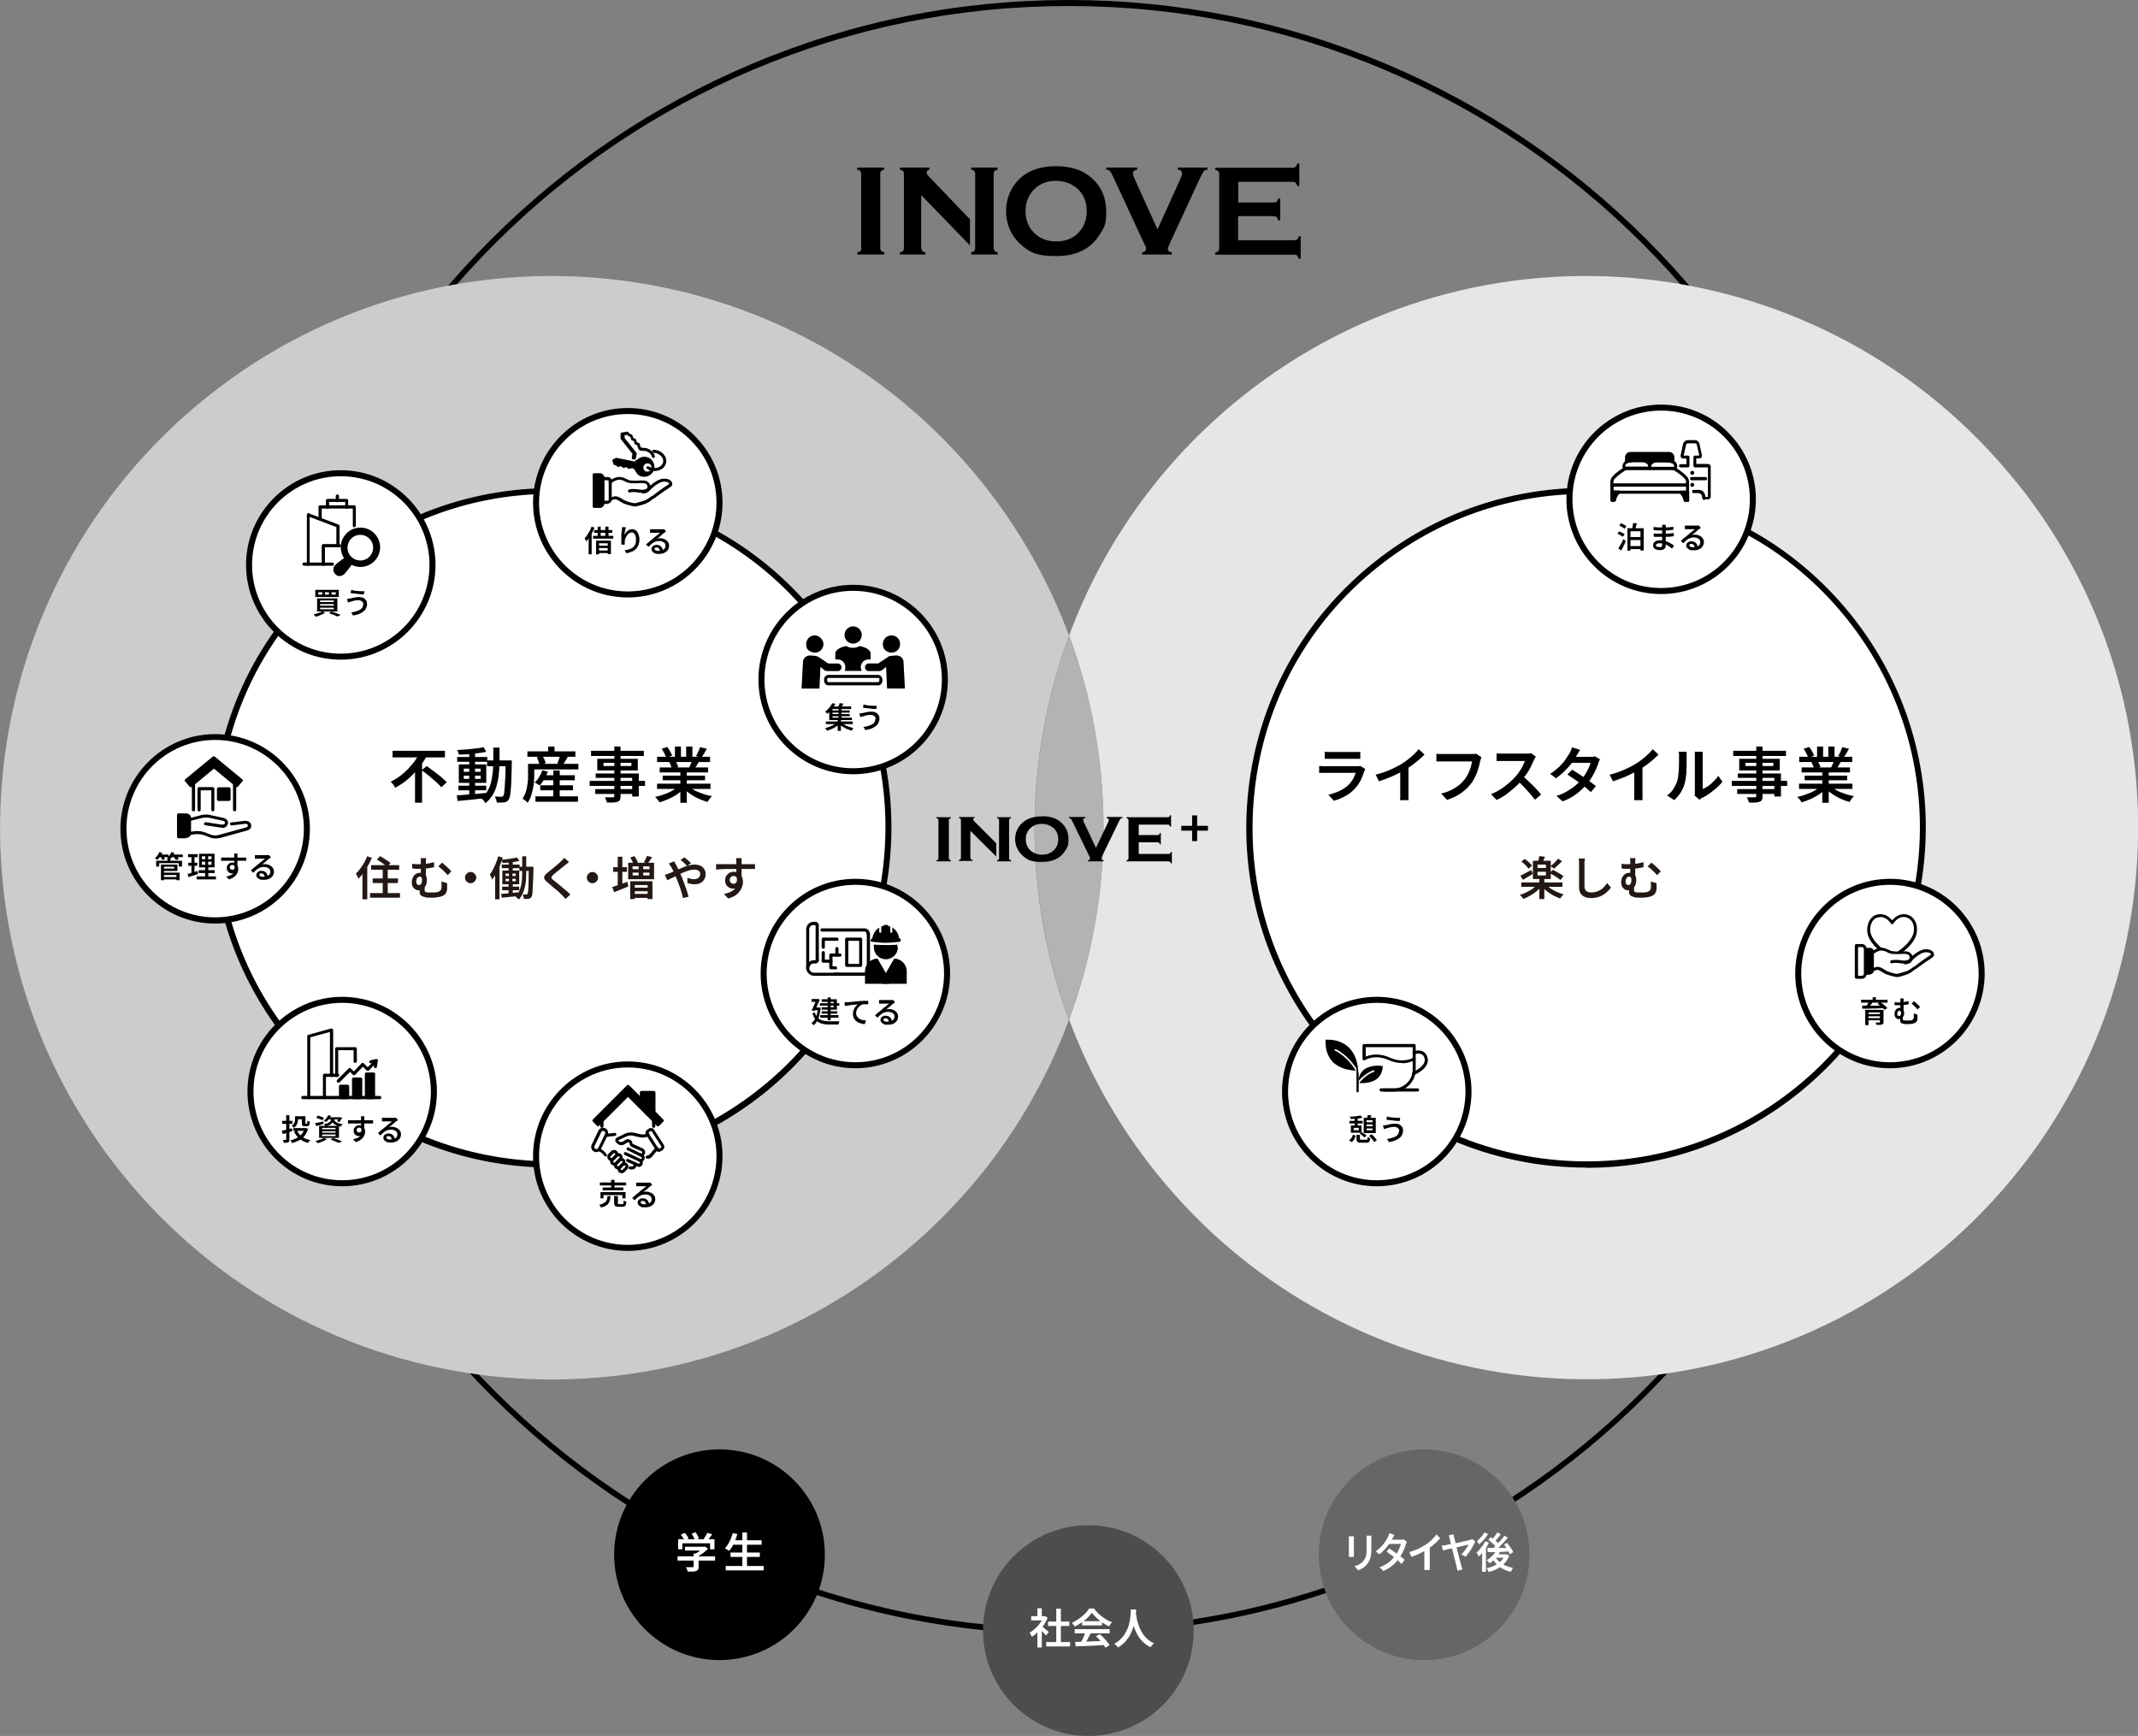 <?xml version="1.0" encoding="UTF-8"?>
<svg id="_レイヤー_1" data-name="レイヤー_1" xmlns="http://www.w3.org/2000/svg" version="1.1" viewBox="0 0 1065.3 865">
  <rect x="0" y="0" width="1065.3" height="865" fill="#808080" stroke="none"/>
  <!-- Generator: Adobe Illustrator 29.5.1, SVG Export Plug-In . SVG Version: 2.1.0 Build 141)  -->
  <defs>
    <style>
      .st0 {
        fill: none;
      }

      .st1 {
        fill: #e6e6e6;
      }

      .st2 {
        fill: #4d4d4d;
      }

      .st3 {
        fill: #ccc;
      }

      .st4 {
        fill: #231815;
      }

      .st5 {
        fill: #fff;
      }

      .st6 {
        fill: #666;
      }

      .st7 {
        fill: #b3b3b3;
      }
    </style>
  </defs>
  <path d="M532.5,814.5c-55,0-108.3-10.8-158.5-32-48.5-20.5-92-49.9-129.4-87.3-37.4-37.4-66.8-81-87.3-129.4-21.2-50.2-32-103.5-32-158.5s10.8-108.3,32-158.5c20.5-48.5,49.9-92,87.3-129.4,37.4-37.4,81-66.8,129.4-87.3C424.1,10.8,477.5,0,532.5,0s108.3,10.8,158.5,32c48.5,20.5,92,49.9,129.4,87.3,37.4,37.4,66.8,81,87.3,129.4,21.2,50.2,32,103.5,32,158.5s-10.8,108.3-32,158.5c-20.5,48.5-49.9,92-87.3,129.4-37.4,37.4-81,66.8-129.4,87.3-50.2,21.2-103.5,32-158.5,32ZM532.5,3c-54.6,0-107.5,10.7-157.4,31.8-48.1,20.4-91.4,49.5-128.5,86.6s-66.3,80.4-86.6,128.5c-21.1,49.8-31.8,102.8-31.8,157.4s10.7,107.5,31.8,157.4c20.4,48.1,49.5,91.4,86.6,128.5s80.4,66.3,128.5,86.6c49.8,21.1,102.8,31.8,157.4,31.8s107.5-10.7,157.4-31.8c48.1-20.4,91.4-49.5,128.5-86.6s66.3-80.4,86.6-128.5c21.1-49.8,31.8-102.8,31.8-157.4s-10.7-107.5-31.8-157.4c-20.4-48.1-49.5-91.4-86.6-128.5s-80.4-66.3-128.5-86.6c-49.8-21.1-102.8-31.8-157.4-31.8Z"/>
  <path class="st3" d="M532.7,316.8c-10-26.9-24.4-52.7-43.4-76.4-95-118.4-268-137.4-386.4-42.4C-15.5,293.1-34.5,466.1,60.5,584.5c95,118.4,268,137.4,386.4,42.4,40.2-32.3,69-73.6,85.7-118.7-23.1-62.1-22.6-130.2,0-191.3Z"/>
  <path class="st1" d="M1004.8,240.4c-95-118.4-268-137.4-386.4-42.4-40.2,32.3-69,73.6-85.7,118.7,23.1,62.1,22.6,130.2,0,191.3,10,26.9,24.4,52.7,43.4,76.4,95,118.4,268,137.4,386.4,42.4,118.4-95,137.4-268,42.4-386.4Z"/>
  <path class="st7" d="M532.7,316.8c-22.6,61.1-23.1,129.2,0,191.3,22.6-61.1,23.1-129.2,0-191.3Z"/>
  <circle class="st5" cx="274.9" cy="412.4" r="167.9"/>
  <path d="M275.2,581.8c-6.2,0-12.5-.3-18.8-1-45-4.9-85.3-27.1-113.6-62.4-28.3-35.3-41.2-79.5-36.3-124.4,4.9-45,27.1-85.3,62.4-113.6,72.8-58.4,179.6-46.7,238.1,26.1,58.4,72.8,46.7,179.6-26.1,238.1-30.4,24.4-67.3,37.3-105.7,37.3ZM274.6,246.1c-37.7,0-74,12.7-103.8,36.6-34.7,27.8-56.4,67.4-61.2,111.6-4.8,44.2,7.8,87.6,35.6,122.2s67.4,56.4,111.6,61.2c6.2.7,12.3,1,18.4,1,37.7,0,74-12.7,103.8-36.6,34.7-27.8,56.4-67.4,61.2-111.6,4.8-44.2-7.8-87.6-35.6-122.2-27.8-34.7-67.4-56.4-111.6-61.2-6.2-.7-12.3-1-18.4-1Z"/>
  <line class="st0" x1="274.9" y1="412.4" x2="145" y2="250.5"/>
  <line class="st0" x1="274.9" y1="412.4" x2="67.3" y2="413"/>
  <line class="st0" x1="274.9" y1="412.4" x2="145.8" y2="575"/>
  <line class="st0" x1="274.9" y1="412.4" x2="321.4" y2="614.7"/>
  <line class="st0" x1="274.9" y1="412.4" x2="462" y2="502.3"/>
  <line class="st0" x1="274.9" y1="412.4" x2="461.9" y2="322.3"/>
  <line class="st0" x1="274.9" y1="412.4" x2="321.1" y2="210"/>
  <circle class="st5" cx="312.8" cy="576.1" r="45.7"/>
  <path d="M312.8,623.3c-26,0-47.2-21.2-47.2-47.2s21.2-47.2,47.2-47.2,47.2,21.2,47.2,47.2-21.2,47.2-47.2,47.2ZM312.8,531.9c-24.4,0-44.2,19.8-44.2,44.2s19.8,44.2,44.2,44.2,44.2-19.8,44.2-44.2-19.8-44.2-44.2-44.2Z"/>
  <path d="M302.6,596h1.6c0,.8-.2,1.4-.3,2-.2.6-.4,1.2-.7,1.6-.3.5-.8.9-1.4,1.2-.6.4-1.4.7-2.4.9,0-.1-.1-.3-.2-.5,0-.2-.2-.3-.3-.5-.1-.2-.2-.3-.3-.4.9-.2,1.6-.4,2.1-.7.5-.3.9-.6,1.2-.9.3-.4.5-.8.6-1.3s.2-1,.2-1.6ZM298.9,589.2h13.1v1.5h-13.1v-1.5ZM299.1,594h12.6v3.1h-1.6v-1.6h-9.4v1.6h-1.5v-3.1ZM300.3,591.7h10.3v1.4h-10.3v-1.4ZM304.5,587.9h1.7v4.6h-1.7v-4.6ZM306.3,596h1.6v3.6c0,.2,0,.4.1.4s.2,0,.5,0h1.6c.2,0,.3,0,.4-.1,0,0,.2-.3.2-.5,0-.3,0-.6,0-1.2.1,0,.2.2.4.2s.3.2.5.2.3.1.5.1c0,.7-.2,1.2-.3,1.6s-.3.7-.6.8-.6.2-1.1.2h-2c-.5,0-1,0-1.3-.2-.3-.1-.5-.3-.6-.6-.1-.3-.2-.7-.2-1.2v-3.6Z"/>
  <path d="M317,589.3c.2,0,.4,0,.6,0,.2,0,.4,0,.6,0s.4,0,.7,0c.3,0,.7,0,1.1,0s.8,0,1.2,0,.8,0,1.1,0c.3,0,.6,0,.7,0,.3,0,.5,0,.7,0,.2,0,.3,0,.4,0l.9,1.2c-.2,0-.3.2-.5.3-.2.1-.3.2-.5.3-.2.1-.4.3-.7.6s-.6.5-.9.8c-.3.3-.6.5-1,.8-.3.3-.6.5-.9.7.3,0,.5-.1.8-.2s.5,0,.8,0c.8,0,1.6.2,2.2.5.7.3,1.2.8,1.6,1.3.4.5.6,1.2.6,1.9s-.2,1.5-.6,2.1c-.4.6-1,1.1-1.8,1.5s-1.8.5-2.9.5-1.3,0-1.8-.3c-.5-.2-.9-.5-1.2-.8-.3-.4-.5-.8-.5-1.2s.1-.7.3-1.1c.2-.3.5-.6.9-.8.4-.2.8-.3,1.3-.3s1.2.1,1.7.4c.5.3.8.6,1.1,1.1.2.5.4.9.4,1.5l-1.5.2c0-.6-.2-1-.5-1.4-.3-.4-.7-.5-1.2-.5s-.5,0-.7.2-.3.3-.3.5c0,.3.2.5.5.7.3.2.7.3,1.2.3.8,0,1.5-.1,2.1-.3.6-.2,1-.5,1.3-.9s.4-.9.4-1.4-.1-.9-.4-1.2c-.3-.4-.7-.6-1.1-.8-.5-.2-1-.3-1.6-.3s-1.1,0-1.6.2c-.5.1-.9.3-1.4.6-.4.3-.8.6-1.2.9-.4.4-.8.8-1.2,1.2l-1.2-1.2c.3-.2.6-.5.9-.8.3-.3.7-.6,1.1-.9.4-.3.7-.6,1-.8.3-.3.6-.5.8-.7.2-.2.5-.4.7-.6.3-.2.6-.5.9-.7.3-.3.6-.5.9-.7.3-.2.5-.4.7-.6-.1,0-.4,0-.6,0-.3,0-.5,0-.8,0-.3,0-.6,0-.9,0-.3,0-.6,0-.9,0s-.5,0-.6,0c-.2,0-.4,0-.6,0-.2,0-.4,0-.6,0v-1.7Z"/>
  <circle class="st5" cx="426.2" cy="485.1" r="45.7"/>
  <path d="M426.2,532.3c-26,0-47.2-21.2-47.2-47.2s21.2-47.2,47.2-47.2,47.2,21.2,47.2,47.2-21.2,47.2-47.2,47.2ZM426.2,440.9c-24.4,0-44.2,19.8-44.2,44.2s19.8,44.2,44.2,44.2,44.2-19.8,44.2-44.2-19.8-44.2-44.2-44.2Z"/>
  <path d="M407.4,502h.6s.9.2.9.2c-.2,2.2-.6,4-1.2,5.5-.6,1.4-1.4,2.5-2.3,3.2,0-.1-.2-.2-.3-.4s-.3-.3-.4-.4-.3-.2-.4-.3c.9-.6,1.7-1.6,2.2-2.8.5-1.2.9-2.8,1-4.7v-.3ZM404.4,497.8h3.2v1.4h-3.2v-1.4ZM407,497.8h.4c0,0,1.1.2,1.1.2-.2.6-.5,1.2-.8,1.9s-.6,1.4-.9,2c-.3.7-.6,1.3-.9,1.9l-1.5-.4c.2-.5.5-.9.7-1.4.2-.5.5-1,.7-1.5.2-.5.4-1,.6-1.4s.4-.8.5-1.2v-.2ZM405.9,504.3c.3,1,.7,1.8,1.2,2.4.5.6,1,1.1,1.7,1.4.6.3,1.4.5,2.1.6.8.1,1.6.2,2.5.2h1.8c.4,0,.8,0,1.2,0,.4,0,.8,0,1.1,0,.3,0,.6,0,.8,0,0,.1-.2.3-.2.5,0,.2-.2.4-.2.6,0,.2-.1.4-.1.5h-4.3c-1.1,0-2.1,0-3-.2s-1.7-.4-2.4-.8c-.7-.4-1.4-1-1.9-1.7-.6-.7-1-1.7-1.4-2.9l1.2-.4ZM405.8,502h2.2v1.4h-2.3v-1.4ZM408.5,499.9h9.7v1.2h-9.7v-1.2ZM408.7,505.8h9.1v1.3h-9.1v-1.3ZM409.4,503.9h7.8v1.2h-7.8v-1.2ZM409.5,497.9h7.5v5.2h-7.6v-1.2h6v-2.7h-6v-1.2ZM412.4,497h1.5v11.4h-1.5v-11.4Z"/>
  <path d="M420.7,499.4c.3,0,.6,0,.8,0,.3,0,.5,0,.6,0,.3,0,.7,0,1.1-.1.4,0,1,0,1.5-.1.6,0,1.2-.1,1.8-.2.6,0,1.3-.1,2-.2.5,0,1,0,1.5-.1.5,0,1,0,1.4,0,.4,0,.8,0,1.2,0v1.7c-.3,0-.6,0-.9,0-.4,0-.7,0-1,0-.3,0-.6,0-.9.1-.5.1-.9.4-1.3.7s-.7.6-1,1c-.3.4-.5.8-.7,1.3s-.2.9-.2,1.3,0,1,.3,1.4c.2.4.4.7.7,1,.3.3.7.5,1.1.7.4.2.9.3,1.3.4.5,0,1,.1,1.5.2l-.6,1.8c-.6,0-1.2-.1-1.8-.3s-1.1-.4-1.6-.6c-.5-.3-1-.6-1.3-1-.4-.4-.7-.9-.9-1.4s-.3-1.1-.3-1.8.1-1.4.4-2c.2-.6.5-1.2.9-1.6s.7-.8,1.1-1.1c-.3,0-.7,0-1.1.1-.4,0-.9,0-1.3.1-.5,0-1,.1-1.4.2-.5,0-.9.1-1.4.2-.4,0-.8.1-1.2.2l-.2-1.8Z"/>
  <path d="M438,498.3c.2,0,.4,0,.6,0,.2,0,.4,0,.6,0s.4,0,.7,0c.3,0,.7,0,1.1,0,.4,0,.8,0,1.2,0,.4,0,.8,0,1.1,0,.3,0,.6,0,.7,0,.3,0,.5,0,.7,0,.2,0,.3,0,.4,0l.9,1.2c-.2,0-.3.2-.5.3-.2.1-.3.2-.5.3-.2.1-.4.3-.7.6-.3.2-.6.5-.9.8-.3.3-.6.5-1,.8-.3.3-.6.5-.9.7.3,0,.5-.1.8-.2.3,0,.5,0,.8,0,.8,0,1.6.2,2.2.5.7.3,1.2.8,1.6,1.3.4.5.6,1.2.6,1.9s-.2,1.5-.6,2.1c-.4.6-1,1.1-1.8,1.5-.8.4-1.8.5-2.9.5s-1.3,0-1.8-.3c-.5-.2-.9-.5-1.2-.8-.3-.4-.5-.8-.5-1.2s.1-.7.3-1.1c.2-.3.5-.6.9-.8.4-.2.8-.3,1.3-.3s1.2.1,1.7.4c.5.3.8.6,1.1,1.1s.4.9.4,1.5l-1.5.2c0-.6-.2-1-.5-1.4s-.7-.5-1.2-.5-.5,0-.7.2c-.2.2-.3.3-.3.5,0,.3.2.5.5.7.3.2.7.3,1.2.3.8,0,1.5-.1,2.1-.3.6-.2,1-.5,1.3-.9s.4-.9.4-1.4-.1-.9-.4-1.2c-.3-.4-.7-.6-1.1-.8-.5-.2-1-.3-1.6-.3s-1.1,0-1.6.2c-.5.1-.9.3-1.4.6-.4.3-.8.6-1.2.9-.4.4-.8.8-1.2,1.2l-1.2-1.2c.3-.2.6-.5.9-.8.3-.3.7-.6,1.1-.9s.7-.6,1-.8c.3-.3.6-.5.8-.7.2-.2.5-.4.7-.6.3-.2.6-.5.9-.7.3-.3.6-.5.9-.7.3-.2.5-.4.7-.6-.1,0-.4,0-.6,0-.3,0-.5,0-.8,0s-.6,0-.9,0c-.3,0-.6,0-.9,0-.3,0-.5,0-.6,0-.2,0-.4,0-.6,0-.2,0-.4,0-.6,0v-1.7Z"/>
  <circle class="st5" cx="425.1" cy="338.6" r="45.7"/>
  <path d="M425.1,385.8c-26,0-47.2-21.2-47.2-47.2s21.2-47.2,47.2-47.2,47.2,21.2,47.2,47.2-21.2,47.2-47.2,47.2ZM425.1,294.4c-24.4,0-44.2,19.8-44.2,44.2s19.8,44.2,44.2,44.2,44.2-19.8,44.2-44.2-19.8-44.2-44.2-44.2Z"/>
  <path d="M417.2,360l1.2.6c-.4.4-.8.7-1.3,1.1-.5.4-1,.7-1.6,1-.6.3-1.1.6-1.7.8-.6.2-1.2.4-1.7.6-.1-.2-.3-.4-.5-.7-.2-.3-.4-.5-.5-.6.6-.1,1.1-.3,1.7-.5.6-.2,1.2-.4,1.7-.7.5-.2,1.1-.5,1.5-.8.5-.3.9-.6,1.2-.9ZM414.7,350.4l1.6.3c-.3.6-.7,1.1-1.1,1.7-.4.6-.8,1.1-1.3,1.7-.5.5-1,1.1-1.7,1.6,0-.1-.2-.2-.3-.4-.1-.1-.3-.3-.4-.4-.1-.1-.3-.2-.4-.3.6-.4,1.1-.8,1.5-1.3.5-.5.8-1,1.2-1.4.3-.5.6-1,.8-1.4ZM411.5,359.5h13.4v1.3h-13.4v-1.3ZM413.3,352.9h1.5v4.7h9.7v1.2h-11.3v-6ZM414,352h10.1v1.3h-10.1v-1.3ZM414.3,354h9.1v1.1h-9.1v-1.1ZM414.3,355.8h9.1v1.1h-9.1v-1.1ZM417.4,358.5h1.6v5.7h-1.6v-5.7ZM418.5,350.4l1.8.2c-.2.4-.5.8-.7,1.2-.2.4-.5.7-.7,1l-1.4-.3c.2-.3.4-.7.5-1.1.2-.4.3-.8.4-1.1ZM417.8,352.8h1.5v5.2h-1.5v-5.2ZM419.2,360c.3.3.7.6,1.2.9s1,.5,1.5.8c.5.2,1.1.5,1.7.6.6.2,1.1.4,1.7.5-.1,0-.2.2-.3.4-.1.2-.2.3-.4.5s-.2.3-.3.4c-.6-.2-1.1-.4-1.7-.6-.6-.2-1.2-.5-1.7-.8-.6-.3-1.1-.6-1.6-1-.5-.3-.9-.7-1.3-1.1l1.2-.6Z"/>
  <path d="M436.3,358.1c0-.4,0-.7-.3-.9-.2-.3-.4-.5-.8-.7-.3-.2-.7-.3-1.2-.3s-1.1,0-1.6.1-.9.2-1.3.3c-.4.1-.7.2-1,.3-.2,0-.5.1-.7.2-.3,0-.5.2-.7.3l-.5-1.9c.2,0,.5,0,.8-.1.3,0,.5,0,.8-.1.4,0,.8-.2,1.3-.3.5-.1,1-.2,1.5-.3.6,0,1.1-.1,1.7-.1s1.4.1,2,.4c.6.3,1,.7,1.4,1.2.3.5.5,1.2.5,1.9s-.2,1.5-.5,2.1c-.3.6-.8,1.2-1.5,1.7-.6.5-1.4.9-2.2,1.2-.9.3-1.8.5-2.8.7l-1-1.6c.9,0,1.7-.3,2.5-.5s1.4-.5,1.9-.8c.5-.3,1-.7,1.2-1.2s.4-1,.4-1.6ZM430.4,351.1c.4,0,.9.2,1.5.3.6,0,1.2.2,1.8.2.6,0,1.2.1,1.8.1.6,0,1,0,1.4,0l-.3,1.6c-.4,0-.9,0-1.5-.1-.6,0-1.2-.1-1.8-.2-.6,0-1.2-.1-1.8-.2-.6,0-1.1-.1-1.5-.2l.3-1.6Z"/>
  <circle class="st5" cx="312.8" cy="250.5" r="45.7"/>
  <path d="M312.8,297.7c-26,0-47.2-21.2-47.2-47.2s21.2-47.2,47.2-47.2,47.2,21.2,47.2,47.2-21.2,47.2-47.2,47.2ZM312.8,206.3c-24.4,0-44.2,19.8-44.2,44.2s19.8,44.2,44.2,44.2,44.2-19.8,44.2-44.2-19.8-44.2-44.2-44.2Z"/>
  <path d="M294.7,262.4l1.5.5c-.3.8-.7,1.7-1.1,2.5-.4.8-.9,1.6-1.4,2.4-.5.7-1,1.4-1.6,2,0-.1-.1-.3-.2-.5,0-.2-.2-.4-.3-.6-.1-.2-.2-.4-.3-.5.5-.5.9-1,1.3-1.6s.8-1.3,1.2-2c.4-.7.7-1.4.9-2.1ZM293.3,266.4l1.5-1.5h0v11.3h-1.5v-9.8ZM295.5,267h10.1v1.4h-10.1v-1.4ZM296,264.1h9.1v1.4h-9.1v-1.4ZM296.9,269.4h7.5v6.7h-1.6v-5.4h-4.3v5.5h-1.5v-6.8ZM297.7,271.9h5.9v1.2h-5.9v-1.2ZM297.7,274.3h5.9v1.3h-5.9v-1.3ZM297.8,262.4h1.5v5.4h-1.5v-5.4ZM301.6,262.4h1.6v5.4h-1.6v-5.4Z"/>
  <path d="M311.8,263c0,.2-.1.5-.2.8,0,.3-.1.6-.2.9,0,.3-.1.6-.2.9,0,.3,0,.6,0,.8.2-.3.4-.6.6-1,.2-.3.5-.6.9-.9.3-.3.7-.5,1.1-.6.4-.2.8-.2,1.2-.2.7,0,1.3.2,1.8.6.5.4,1,1,1.3,1.8.3.8.5,1.7.5,2.8s-.2,1.9-.5,2.7c-.3.8-.7,1.4-1.3,2-.6.5-1.2,1-2,1.3-.8.3-1.7.6-2.6.8l-1-1.5c.8-.1,1.6-.3,2.3-.5.7-.2,1.3-.5,1.8-.9.5-.4.9-.9,1.2-1.5.3-.6.4-1.4.4-2.3s0-1.4-.3-2c-.2-.6-.4-1-.7-1.3s-.7-.4-1.1-.4-.9.1-1.3.4-.8.7-1.1,1.1c-.3.5-.6,1-.8,1.5s-.3,1-.3,1.5c0,.2,0,.5,0,.7,0,.3,0,.6,0,.9h-1.6c0-.2,0-.5-.1-1s0-.9,0-1.4,0-.7,0-1.1c0-.4,0-.8,0-1.2,0-.4,0-.8.1-1.3,0-.4.1-.8.2-1.2,0-.3,0-.5,0-.8,0-.3,0-.5,0-.7h1.8Z"/>
  <path d="M323.9,263.7c.2,0,.4,0,.6,0,.2,0,.4,0,.6,0s.4,0,.7,0c.3,0,.7,0,1.1,0s.8,0,1.2,0,.8,0,1.1,0c.3,0,.6,0,.7,0,.3,0,.5,0,.7,0,.2,0,.3,0,.4,0l.9,1.2c-.2,0-.3.2-.5.3-.2.1-.3.2-.5.3-.2.1-.4.3-.7.6s-.6.5-.9.8c-.3.3-.6.5-1,.8-.3.3-.6.5-.9.7.3,0,.5-.1.8-.2s.5,0,.8,0c.8,0,1.6.2,2.2.5.7.3,1.2.8,1.6,1.3.4.5.6,1.2.6,1.9s-.2,1.5-.6,2.1c-.4.6-1,1.1-1.8,1.5s-1.8.5-2.9.5-1.3,0-1.8-.3c-.5-.2-.9-.5-1.2-.8-.3-.4-.5-.8-.5-1.2s.1-.7.3-1.1c.2-.3.5-.6.9-.8.4-.2.8-.3,1.3-.3s1.2.1,1.7.4c.5.3.8.6,1.1,1.1.2.5.4.9.4,1.5l-1.5.2c0-.6-.2-1-.5-1.4-.3-.4-.7-.5-1.2-.5s-.5,0-.7.2-.3.3-.3.5c0,.3.2.5.5.7.3.2.7.3,1.2.3.8,0,1.5-.1,2.1-.3.6-.2,1-.5,1.3-.9s.4-.9.4-1.4-.1-.9-.4-1.2c-.3-.4-.7-.6-1.1-.8-.5-.2-1-.3-1.6-.3s-1.1,0-1.6.2c-.5.1-.9.3-1.4.6-.4.3-.8.6-1.2.9-.4.4-.8.8-1.2,1.2l-1.2-1.2c.3-.2.6-.5.9-.8.3-.3.7-.6,1.1-.9.4-.3.7-.6,1-.8.3-.3.6-.5.8-.7.2-.2.5-.4.7-.6.3-.2.6-.5.9-.7.3-.3.6-.5.9-.7.3-.2.5-.4.7-.6-.1,0-.4,0-.6,0-.3,0-.5,0-.8,0-.3,0-.6,0-.9,0-.3,0-.6,0-.9,0s-.5,0-.6,0c-.2,0-.4,0-.6,0-.2,0-.4,0-.6,0v-1.7Z"/>
  <circle class="st5" cx="169.8" cy="281.5" r="45.7"/>
  <path d="M169.8,328.7c-26,0-47.2-21.2-47.2-47.2s21.2-47.2,47.2-47.2,47.2,21.2,47.2,47.2-21.2,47.2-47.2,47.2ZM169.8,237.3c-24.4,0-44.2,19.8-44.2,44.2s19.8,44.2,44.2,44.2,44.2-19.8,44.2-44.2-19.8-44.2-44.2-44.2Z"/>
  <path d="M160.5,304.6l1.5.7c-.4.3-.9.5-1.4.8-.5.2-1.1.5-1.7.7-.6.2-1.1.4-1.6.5,0-.1-.2-.2-.3-.4s-.3-.3-.4-.4c-.1-.1-.3-.3-.4-.4.5,0,1.1-.2,1.6-.4.5-.1,1.1-.3,1.6-.5.5-.2.9-.4,1.3-.6ZM157.1,293.9h11.7v3.6h-11.7v-3.6ZM158,298.2h10.1v6.5h-10.1v-6.5ZM158.6,295.1v1.2h2v-1.2h-2ZM159.5,299.2v.8h6.8v-.8h-6.8ZM159.5,301v.8h6.8v-.8h-6.8ZM159.5,302.8v.8h6.8v-.8h-6.8ZM161.9,295.1v1.2h2v-1.2h-2ZM163.9,305.5l1.3-.8c.6.2,1.1.4,1.7.6s1.1.4,1.6.6c.5.2,1,.4,1.3.5l-1.7.8c-.3-.2-.7-.3-1.1-.5-.5-.2-.9-.4-1.5-.6-.5-.2-1.1-.4-1.6-.6ZM165.2,295.1v1.2h2.1v-1.2h-2.1Z"/>
  <path d="M181,301c0-.4,0-.7-.3-.9-.2-.3-.4-.5-.8-.7-.3-.2-.7-.3-1.2-.3s-1.1,0-1.6.1c-.5,0-.9.2-1.3.3-.4.1-.7.2-1,.3-.2,0-.5.1-.7.2-.3,0-.5.2-.7.3l-.5-1.9c.2,0,.5,0,.8-.1.3,0,.5,0,.8-.1.4,0,.8-.2,1.3-.3.5-.1,1-.2,1.5-.3s1.1-.1,1.7-.1,1.4.1,2,.4c.6.3,1,.7,1.4,1.2.3.5.5,1.2.5,1.9s-.2,1.5-.5,2.1c-.3.6-.8,1.2-1.5,1.7-.6.5-1.4.9-2.2,1.2-.9.3-1.8.5-2.8.7l-.9-1.6c.9,0,1.7-.3,2.5-.5.7-.2,1.4-.5,1.9-.8.5-.3,1-.7,1.2-1.2s.4-1,.4-1.6ZM175.1,294c.4,0,.9.2,1.5.3s1.2.2,1.8.2c.6,0,1.2.1,1.8.1.6,0,1,0,1.4,0l-.3,1.6c-.4,0-.9,0-1.5-.1-.6,0-1.2-.1-1.8-.2-.6,0-1.2-.1-1.8-.2-.6,0-1.1-.1-1.5-.2l.3-1.6Z"/>
  <circle class="st5" cx="107.2" cy="413" r="45.7"/>
  <path d="M107.2,460.2c-26,0-47.2-21.2-47.2-47.2s21.2-47.2,47.2-47.2,47.2,21.2,47.2,47.2-21.2,47.2-47.2,47.2ZM107.2,368.7c-24.4,0-44.2,19.8-44.2,44.2s19.8,44.2,44.2,44.2,44.2-19.8,44.2-44.2-19.8-44.2-44.2-44.2Z"/>
  <path d="M79.4,424.6l1.5.4c-.3.7-.6,1.3-1.1,1.9-.4.6-.9,1.1-1.3,1.6,0,0-.2-.2-.4-.3-.2-.1-.3-.2-.5-.3-.2-.1-.3-.2-.4-.3.4-.4.9-.8,1.3-1.4.4-.5.7-1.1.9-1.7ZM77.9,428.9h12.8v2.9h-1.6v-1.7h-9.8v1.7h-1.5v-2.9ZM79.3,425.8h4.7v1.3h-4.7v-1.3ZM79.9,426.8l1.4-.4c.2.3.4.5.5.9.2.3.3.6.4.8l-1.4.4c0-.2-.2-.5-.3-.8-.2-.3-.3-.6-.5-.9ZM80.2,430.8h1.5v7.8h-1.5v-7.8ZM81,430.8h7.4v3.2h-7.4v-1.2h5.8v-.9h-5.8v-1.2ZM81.1,434.8h8.4v3.8h-1.6v-2.6h-6.8v-1.2ZM81.1,437h7.4v1.2h-7.4v-1.2ZM85.4,424.6l1.5.4c-.3.6-.6,1.2-1,1.8-.4.6-.9,1.1-1.3,1.5-.1,0-.2-.2-.4-.3-.2,0-.3-.2-.5-.3-.2,0-.3-.2-.5-.2.5-.3.9-.8,1.3-1.3.4-.5.7-1,.9-1.6ZM83.4,427.8h1.5v1.8h-1.5v-1.8ZM85.3,425.8h5.8v1.3h-5.8v-1.3ZM86.5,426.8l1.4-.4c.2.3.5.5.7.9.2.3.4.6.5.8l-1.5.4c0-.2-.3-.5-.5-.8-.2-.3-.4-.6-.7-.9Z"/>
  <path d="M93.5,435.5c.4-.1.9-.2,1.4-.4.5-.2,1.1-.3,1.7-.5.6-.2,1.2-.4,1.8-.6l.3,1.5c-.8.3-1.7.6-2.5.8-.8.3-1.6.5-2.3.8l-.4-1.6ZM93.7,425.6h4.8v1.5h-4.8v-1.5ZM93.8,429.9h4.5v1.5h-4.5v-1.5ZM95.4,426.2h1.5v9.1l-1.5.3v-9.4ZM98,436.7h9.6v1.5h-9.6v-1.5ZM99,433.6h8v1.4h-8v-1.4ZM99.2,425.4h7.7v6.8h-7.7v-6.8ZM100.6,426.7v1.4h4.8v-1.4h-4.8ZM100.6,429.4v1.5h4.8v-1.5h-4.8ZM102.3,426h1.4v5.6h.1v5.8h-1.6v-5.8h.1v-5.6Z"/>
  <path d="M110,427.3c.4,0,.9,0,1.5,0s1.1,0,1.7,0,1.2,0,1.8,0,1.1,0,1.7,0c.5,0,1,0,1.4,0s.8,0,1.3,0,.9,0,1.3,0,.8,0,1.2,0c.3,0,.6,0,.8,0v1.6c-.5,0-1.1,0-1.8,0-.7,0-1.7,0-2.8,0s-1.3,0-2,0c-.7,0-1.4,0-2.1,0s-1.4,0-2,0c-.6,0-1.2,0-1.8.1v-1.6ZM118,431.7c0,.8,0,1.4-.3,1.9-.2.5-.5.9-.8,1.2-.4.3-.8.4-1.4.4s-.6,0-.9-.2c-.3-.1-.6-.3-.8-.5-.2-.2-.4-.5-.6-.8-.1-.3-.2-.7-.2-1.2s.1-1,.4-1.4c.3-.4.6-.7,1-1,.4-.2.9-.3,1.4-.3s1.2.1,1.6.4c.4.3.7.7,1,1.1.2.5.3,1,.3,1.6s0,1-.2,1.5-.4,1-.8,1.5c-.4.5-.8.9-1.4,1.3-.6.4-1.3.7-2.2,1l-1.4-1.4c.6-.1,1.2-.3,1.8-.5.5-.2,1-.5,1.4-.8.4-.3.7-.7.9-1.2.2-.5.3-1,.3-1.7s-.1-.9-.4-1.2c-.2-.3-.5-.4-.9-.4s-.4,0-.6.1c-.2,0-.3.2-.5.4-.1.2-.2.4-.2.7s.1.7.4.9c.3.2.5.3.9.3s.5,0,.7-.2c.2-.2.3-.4.4-.8,0-.4,0-.8-.1-1.4l1.2.4ZM118.3,425.4c0,0,0,.2,0,.3s0,.3,0,.5,0,.3,0,.3c0,.2,0,.5,0,.8,0,.3,0,.7,0,1.1s0,.8,0,1.2c0,.4,0,.8,0,1.1s0,.7,0,.9l-1.6-.6v-.7c0-.3,0-.6,0-1s0-.7,0-1.1c0-.4,0-.7,0-1s0-.5,0-.7c0-.3,0-.5,0-.7,0-.2,0-.4,0-.5h1.9Z"/>
  <path d="M127,426.1c.2,0,.4,0,.6,0,.2,0,.4,0,.6,0s.4,0,.7,0c.3,0,.7,0,1.1,0s.8,0,1.2,0,.8,0,1.1,0c.3,0,.6,0,.7,0,.3,0,.5,0,.7,0,.2,0,.3,0,.4,0l.9,1.2c-.2,0-.3.2-.5.3-.2.1-.3.2-.5.3-.2.1-.4.3-.7.6s-.6.5-.9.8c-.3.3-.6.5-1,.8-.3.3-.6.5-.9.7.3,0,.5-.1.8-.2s.5,0,.8,0c.8,0,1.6.2,2.2.5.7.3,1.2.8,1.6,1.3.4.5.6,1.2.6,1.9s-.2,1.5-.6,2.1c-.4.6-1,1.1-1.8,1.5s-1.8.5-2.9.5-1.3,0-1.8-.3c-.5-.2-.9-.5-1.2-.8-.3-.4-.5-.8-.5-1.2s.1-.7.3-1.1c.2-.3.5-.6.9-.8.4-.2.8-.3,1.3-.3s1.2.1,1.7.4c.5.3.8.6,1.1,1.1.2.5.4.9.4,1.5l-1.5.2c0-.6-.2-1-.5-1.4-.3-.4-.7-.5-1.2-.5s-.5,0-.7.2-.3.3-.3.5c0,.3.2.5.5.7.3.2.7.3,1.2.3.8,0,1.5-.1,2.1-.3.6-.2,1-.5,1.3-.9s.4-.9.4-1.4-.1-.9-.4-1.2c-.3-.4-.7-.6-1.1-.8-.5-.2-1-.3-1.6-.3s-1.1,0-1.6.2c-.5.1-.9.3-1.4.6-.4.3-.8.6-1.2.9-.4.4-.8.8-1.2,1.2l-1.2-1.2c.3-.2.6-.5.9-.8.3-.3.7-.6,1.1-.9.4-.3.7-.6,1-.8.3-.3.6-.5.8-.7.2-.2.5-.4.7-.6.3-.2.6-.5.9-.7.3-.3.6-.5.9-.7.3-.2.5-.4.7-.6-.1,0-.4,0-.6,0-.3,0-.5,0-.8,0-.3,0-.6,0-.9,0-.3,0-.6,0-.9,0s-.5,0-.6,0c-.2,0-.4,0-.6,0-.2,0-.4,0-.6,0v-1.7Z"/>
  <circle class="st5" cx="170.5" cy="543.9" r="45.7"/>
  <path d="M170.5,591.1c-26,0-47.2-21.2-47.2-47.2s21.2-47.2,47.2-47.2,47.2,21.2,47.2,47.2-21.2,47.2-47.2,47.2ZM170.5,499.7c-24.4,0-44.2,19.8-44.2,44.2s19.8,44.2,44.2,44.2,44.2-19.8,44.2-44.2-19.8-44.2-44.2-44.2Z"/>
  <path d="M140.4,563.4c.4,0,.9-.2,1.5-.3.5-.1,1.1-.3,1.7-.4.6-.2,1.2-.3,1.9-.5l.2,1.4c-.8.3-1.7.5-2.5.8-.8.3-1.6.5-2.3.7l-.5-1.7ZM140.6,558.5h5.1v1.5h-5.1v-1.5ZM142.6,555.7h1.6v12.1c0,.4,0,.7-.1.9s-.3.4-.5.5c-.2.1-.5.2-.9.2-.4,0-.8,0-1.3,0,0-.2,0-.4-.2-.7,0-.3-.2-.5-.3-.7.3,0,.6,0,.9,0,.3,0,.5,0,.6,0,0,0,.2,0,.2,0,0,0,0-.1,0-.2v-12.1ZM151.9,562.1h.6c0,0,1,.4,1,.4-.3,1-.7,1.9-1.2,2.7s-1.1,1.5-1.8,2c-.7.6-1.4,1.1-2.3,1.4-.8.4-1.7.7-2.7,1,0-.1-.1-.3-.2-.5,0-.2-.2-.4-.3-.5-.1-.2-.2-.3-.3-.4.9-.2,1.7-.4,2.4-.8.8-.3,1.4-.7,2.1-1.2.6-.5,1.1-1,1.6-1.7.4-.6.8-1.4,1-2.2v-.3ZM147,556.2h1.5v1.5c0,.5,0,1-.2,1.5-.1.5-.3,1-.6,1.5-.3.5-.7.9-1.3,1.3,0-.1-.2-.2-.3-.4-.1-.2-.3-.3-.4-.4-.1-.1-.3-.2-.4-.3.5-.3.9-.6,1.1-1,.2-.3.4-.7.5-1.1s.1-.7.1-1v-1.5ZM146.2,562.1h6.2v1.4h-6.2v-1.4ZM148,563.4c.6,1.2,1.4,2.2,2.5,3s2.5,1.4,4.1,1.7c-.1.1-.2.3-.4.4-.1.2-.3.4-.4.5-.1.2-.2.3-.3.5-1.7-.4-3.1-1.1-4.3-2.1s-2.1-2.2-2.7-3.6l1.4-.4ZM147.8,556.2h3.7v1.5h-3.7v-1.5ZM150.7,556.2h1.5v3.3c0,.2,0,.3,0,.4,0,0,0,0,.2,0h.5c0,0,.1,0,.2-.1s0-.2,0-.4c0-.2,0-.6,0-1,.1.1.4.2.6.3s.5.2.7.2c0,.6-.1,1.1-.2,1.4-.1.3-.3.6-.5.7-.2.1-.5.2-.8.2h-1c-.4,0-.7,0-.9-.1s-.4-.3-.5-.5c0-.3-.1-.6-.1-1.1v-3.3Z"/>
  <path d="M156.9,559.7c.5-.1,1.2-.3,2-.4.8-.2,1.5-.4,2.3-.5v1.2c-.5.2-1.2.4-1.8.6-.7.2-1.3.4-1.8.5l-.6-1.4ZM161.4,567l1.5.7c-.4.2-.9.5-1.4.7-.5.2-1.1.5-1.6.7s-1.1.4-1.6.5c0-.1-.2-.2-.4-.4s-.3-.3-.4-.4-.3-.3-.4-.3c.5,0,1.1-.2,1.6-.4.5-.1,1-.3,1.5-.5.5-.2.9-.4,1.2-.6ZM157.6,557l.7-1.1c.3,0,.7.2,1.1.3.4.1.8.3,1.1.4s.7.3.9.4l-.7,1.2c-.2-.1-.5-.3-.9-.4-.4-.1-.7-.3-1.1-.4-.4-.1-.8-.3-1.1-.4ZM159,561h9.9v6h-9.9v-6ZM160.5,562v.7h6.7v-.7h-6.7ZM160.5,563.7v.7h6.7v-.7h-6.7ZM160.5,565.3v.8h6.7v-.8h-6.7ZM163.5,555.7l1.4.2c-.3.6-.6,1.1-1,1.7-.4.5-.9,1-1.4,1.5-.1-.1-.3-.3-.6-.4s-.4-.3-.6-.3c.6-.4,1-.8,1.4-1.3.4-.5.6-.9.8-1.4ZM165.1,557.2h1.4c0,.5-.2,1-.4,1.4-.2.4-.4.8-.7,1.1-.3.3-.7.6-1.3.9-.5.2-1.2.4-2,.6,0-.2-.2-.4-.3-.6-.1-.2-.3-.4-.4-.5.7-.1,1.3-.2,1.7-.4.5-.2.8-.4,1.1-.6s.5-.5.6-.8c.1-.3.2-.7.3-1ZM163.5,556.7h5.8v1.1h-6.7l.9-1.1ZM164.7,567.8l1.3-.8c.5.2,1.1.4,1.6.6.5.2,1.1.4,1.6.6.5.2.9.4,1.3.6l-1.8.7c-.3-.2-.6-.3-1.1-.5-.4-.2-.9-.4-1.4-.6-.5-.2-1-.4-1.5-.6ZM166.4,557.5c0,.3.2.6.3.8.1.3.4.5.7.8.3.2.7.4,1.2.6.5.2,1.2.3,2.1.4-.1.2-.3.4-.5.6-.2.3-.3.5-.3.7-.9-.2-1.7-.4-2.2-.6-.6-.3-1-.6-1.4-.9s-.6-.7-.8-1.1c-.2-.4-.3-.8-.4-1.2h1.3ZM168.9,556.7h.5c0,0,1.1.2,1.1.2-.2.4-.4.8-.7,1.2-.3.4-.5.7-.7,1l-1.2-.4c.2-.2.4-.5.6-.9.2-.3.4-.7.5-1v-.2Z"/>
  <path d="M173.2,558.2c.4,0,.9,0,1.5,0s1.1,0,1.7,0,1.2,0,1.8,0,1.1,0,1.7,0c.5,0,1,0,1.4,0s.8,0,1.3,0,.9,0,1.3,0,.8,0,1.2,0c.3,0,.6,0,.8,0v1.6c-.5,0-1.1,0-1.8,0-.7,0-1.7,0-2.8,0s-1.3,0-2,0c-.7,0-1.4,0-2.1,0s-1.4,0-2,0c-.6,0-1.2,0-1.8.1v-1.6ZM181.2,562.6c0,.8,0,1.4-.3,1.9-.2.5-.5.9-.8,1.2-.4.3-.8.4-1.4.4s-.6,0-.9-.2c-.3-.1-.6-.3-.8-.5-.2-.2-.4-.5-.6-.8-.1-.3-.2-.7-.2-1.2s.1-1,.4-1.4c.3-.4.6-.7,1-1,.4-.2.9-.3,1.4-.3s1.2.1,1.6.4c.4.3.7.7,1,1.1.2.5.3,1,.3,1.6s0,1-.2,1.5-.4,1-.8,1.5c-.4.5-.8.9-1.4,1.3-.6.4-1.3.7-2.2,1l-1.4-1.4c.6-.1,1.2-.3,1.8-.5.5-.2,1-.5,1.4-.8.4-.3.7-.7.9-1.2.2-.5.3-1,.3-1.7s-.1-.9-.4-1.2c-.2-.3-.5-.4-.9-.4s-.4,0-.6.1c-.2,0-.3.2-.5.4-.1.2-.2.4-.2.7s.1.7.4.9c.3.2.5.3.9.3s.5,0,.7-.2c.2-.2.3-.4.4-.8,0-.4,0-.8-.1-1.4l1.2.4ZM181.5,556.3c0,0,0,.2,0,.3s0,.3,0,.5,0,.3,0,.3c0,.2,0,.5,0,.8,0,.3,0,.7,0,1.1s0,.8,0,1.2c0,.4,0,.8,0,1.1s0,.7,0,.9l-1.6-.6v-.7c0-.3,0-.6,0-1s0-.7,0-1.1c0-.4,0-.7,0-1s0-.5,0-.7c0-.3,0-.5,0-.7,0-.2,0-.4,0-.5h1.9Z"/>
  <path d="M190.3,557c.2,0,.4,0,.6,0,.2,0,.4,0,.6,0s.4,0,.7,0c.3,0,.7,0,1.1,0s.8,0,1.2,0,.8,0,1.1,0c.3,0,.6,0,.7,0,.3,0,.5,0,.7,0,.2,0,.3,0,.4,0l.9,1.2c-.2,0-.3.2-.5.3-.2.1-.3.2-.5.3-.2.1-.4.3-.7.6s-.6.5-.9.8c-.3.3-.6.5-1,.8-.3.3-.6.5-.9.7.3,0,.5-.1.8-.2s.5,0,.8,0c.8,0,1.6.2,2.2.5.7.3,1.2.8,1.6,1.3.4.5.6,1.2.6,1.9s-.2,1.5-.6,2.1c-.4.6-1,1.1-1.8,1.5s-1.8.5-2.9.5-1.3,0-1.8-.3c-.5-.2-.9-.5-1.2-.8-.3-.4-.5-.8-.5-1.2s.1-.7.3-1.1c.2-.3.5-.6.9-.8.4-.2.8-.3,1.3-.3s1.2.1,1.7.4c.5.3.8.6,1.1,1.1.2.5.4.9.4,1.5l-1.5.2c0-.6-.2-1-.5-1.4-.3-.4-.7-.5-1.2-.5s-.5,0-.7.2-.3.3-.3.5c0,.3.2.5.5.7.3.2.7.3,1.2.3.8,0,1.5-.1,2.1-.3.6-.2,1-.5,1.3-.9s.4-.9.4-1.4-.1-.9-.4-1.2c-.3-.4-.7-.6-1.1-.8-.5-.2-1-.3-1.6-.3s-1.1,0-1.6.2c-.5.1-.9.3-1.4.6-.4.3-.8.6-1.2.9-.4.4-.8.8-1.2,1.2l-1.2-1.2c.3-.2.6-.5.9-.8.3-.3.7-.6,1.1-.9.4-.3.7-.6,1-.8.3-.3.6-.5.8-.7.2-.2.5-.4.7-.6.3-.2.6-.5.9-.7.3-.3.6-.5.9-.7.3-.2.5-.4.7-.6-.1,0-.4,0-.6,0-.3,0-.5,0-.8,0-.3,0-.6,0-.9,0-.3,0-.6,0-.9,0s-.5,0-.6,0c-.2,0-.4,0-.6,0-.2,0-.4,0-.6,0v-1.7Z"/>
  <path class="st4" d="M183,426.7l2.3.7c-.5,1.3-1.1,2.6-1.9,3.9-.7,1.3-1.5,2.5-2.3,3.6-.8,1.1-1.7,2.2-2.5,3,0-.2-.2-.5-.3-.8-.2-.3-.3-.6-.5-1-.2-.3-.3-.6-.5-.8.8-.7,1.5-1.5,2.2-2.5s1.4-1.9,2-3c.6-1.1,1.1-2.2,1.5-3.3ZM180.7,432.9l2.3-2.3h0v17.5h-2.4v-15.1ZM184.4,445h14.9v2.3h-14.9v-2.3ZM184.9,431.1h14v2.3h-14v-2.3ZM185.7,437.7h12.6v2.3h-12.6v-2.3ZM187.8,428.3l1.6-1.7c.6.3,1.2.7,1.8,1.1s1.3.8,1.9,1.2,1.1.8,1.5,1.1l-1.7,2c-.4-.4-.8-.7-1.4-1.2-.6-.4-1.2-.9-1.8-1.3-.7-.4-1.3-.8-1.9-1.2ZM190.7,431.8h2.5v14.7h-2.5v-14.7Z"/>
  <path class="st4" d="M205.2,430.4c.6,0,1.3.2,1.9.2.6,0,1.2,0,1.8,0,1.1,0,2.3,0,3.6-.2,1.3-.2,2.5-.4,3.8-.8v2.5c-.9.2-1.7.4-2.6.5-.9.1-1.7.2-2.5.3s-1.5,0-2.1,0-1.1,0-1.7,0c-.6,0-1.3,0-2-.2v-2.4ZM212.7,438.3c0,.6,0,1.3-.2,1.9-.1.6-.4,1.2-.7,1.7-.3.5-.8.9-1.3,1.2-.5.3-1.2.5-2,.5s-1-.1-1.5-.4c-.5-.3-.9-.7-1.3-1.3-.3-.6-.5-1.3-.5-2.3s.2-1.7.5-2.4c.4-.7.8-1.3,1.5-1.7.6-.4,1.3-.6,2.2-.6s1.9.3,2.5,1,.8,1.5.8,2.5ZM208.8,441c.4,0,.7-.1.9-.4s.4-.6.5-1c0-.4.1-.8.1-1.3s-.1-.8-.3-1.1-.5-.4-.8-.4-.6.1-.9.3-.5.5-.7.9c-.2.4-.2.8-.2,1.3s.1,1,.4,1.3c.3.3.6.4.9.4ZM211.6,441c0,.2,0,.4,0,.6,0,.3,0,.5,0,.8,0,.3,0,.5,0,.8s0,.5,0,.7c0,.2.2.4.4.5.2.1.5.2,1,.3.4,0,1,0,1.7,0s.8,0,1.3,0c.5,0,.9,0,1.3-.1.4,0,.8-.1,1-.2.6-.2,1-.5,1.3-.9.3-.4.4-.9.4-1.5s0-.9,0-1.4,0-.9-.1-1.4l2.9.9v1.8c0,.3,0,.5,0,.9,0,.7-.2,1.3-.4,1.8s-.5,1-1,1.3c-.5.4-1.1.7-1.9.9-.4,0-.8.2-1.4.3-.6,0-1.2.1-1.8.2-.6,0-1.2,0-1.7,0-1,0-1.9,0-2.6-.2s-1.2-.3-1.6-.5c-.4-.2-.7-.4-.9-.7-.2-.3-.3-.6-.4-.9,0-.3,0-.6,0-.9s0-.8,0-1.2c0-.4,0-.8,0-1.1l2.5-.8ZM212.3,427.6c0,.3,0,.7-.1,1.1,0,.4,0,1,0,1.6v7l-2.5-1v-6c0-.6,0-1.2,0-1.6s0-.8-.2-1.1h2.9ZM220.1,429.8c.4.2.8.5,1.2.9.4.4.9.7,1.3,1.2.5.4.9.8,1.3,1.2s.7.8,1,1.1l-1.8,1.9c-.4-.5-.9-1-1.5-1.6-.6-.6-1.1-1.1-1.7-1.6-.6-.5-1.1-.9-1.5-1.2l1.7-1.7Z"/>
  <path class="st4" d="M234.5,434.5c.5,0,1,.1,1.4.4.4.3.8.6,1,1,.3.4.4.9.4,1.4s-.1,1-.4,1.4c-.3.4-.6.8-1,1-.4.3-.9.4-1.4.4s-1-.1-1.4-.4c-.4-.3-.8-.6-1-1-.3-.4-.4-.9-.4-1.4s.1-1,.4-1.4c.3-.4.6-.8,1-1,.4-.3.9-.4,1.4-.4Z"/>
  <path class="st4" d="M248.3,426.7l2.2.6c-.4,1.3-.8,2.6-1.4,4-.5,1.3-1.1,2.6-1.8,3.8-.7,1.2-1.3,2.2-2.1,3.2,0-.2-.1-.5-.3-.8-.1-.3-.3-.7-.4-1-.2-.3-.3-.6-.4-.8.6-.8,1.1-1.6,1.6-2.6.5-1,1-2,1.4-3s.8-2.2,1.1-3.3ZM246.7,432.8l2.2-2.2h0v17.5h-2.2v-15.3ZM249.7,445.4c.8,0,1.6-.1,2.6-.2,1,0,2-.2,3.1-.3s2.2-.2,3.3-.3v1.8c-1.5.2-3,.4-4.6.5-1.5.2-2.9.3-4.1.4l-.3-2ZM257.6,427.3l1.2,1.7c-.8.2-1.7.3-2.6.5-1,.1-1.9.2-2.9.3s-1.9.1-2.9.2c0-.2-.1-.5-.2-.8-.1-.3-.2-.6-.3-.8.9,0,1.8-.2,2.7-.3.9-.1,1.8-.2,2.7-.4.9-.1,1.6-.3,2.3-.4ZM250,430.8h8.9v1.8h-8.9v-1.8ZM250.2,441.8h8.5v1.8h-8.5v-1.8ZM250.3,433.8h8.4v6.8h-8.4v-6.8ZM251.9,435.3v1.2h5.1v-1.2h-5.1ZM251.9,437.9v1.2h5.1v-1.2h-5.1ZM253.6,434.3h1.7v5.7h.2v5.7h-2.1v-5.7h.2v-5.7ZM253.4,428.5h2.1v6.1h-2.1v-6.1ZM260.1,426.7h2.1v7.8c0,1.1,0,2.3-.1,3.5,0,1.2-.2,2.4-.5,3.6s-.6,2.4-1.1,3.5c-.5,1.1-1.1,2.1-1.9,3.1-.1-.1-.3-.3-.5-.4-.2-.2-.4-.3-.6-.5-.2-.2-.4-.3-.6-.4.7-.9,1.3-1.8,1.8-2.8.4-1,.8-2.1,1-3.2.2-1.1.4-2.2.4-3.3,0-1.1.1-2.1.1-3v-7.8ZM258.8,431.9h5.7v2.1h-5.7v-2.1ZM263.7,431.9h2.1v1c0,2.4-.1,4.5-.2,6.2s-.1,3.1-.2,4.1c0,1.1-.1,1.9-.2,2.5-.1.6-.2,1-.4,1.2-.2.3-.4.6-.7.7-.2.1-.5.2-.8.3-.3,0-.6,0-1,0-.4,0-.8,0-1.3,0,0-.3,0-.7-.2-1.1-.1-.4-.2-.8-.4-1.1.4,0,.7,0,1,0,.3,0,.6,0,.7,0s.3,0,.4,0,.2-.2.3-.3c.1-.2.2-.5.3-1s.1-1.3.2-2.3c0-1,.1-2.3.1-3.9,0-1.6,0-3.6.1-5.9v-.5Z"/>
  <path class="st4" d="M283.7,429.4c-.3.2-.7.5-1,.8-.3.3-.6.5-.9.7-.4.3-.8.7-1.4,1.1-.5.4-1.1.9-1.7,1.4s-1.2.9-1.7,1.4c-.6.4-1,.8-1.4,1.2-.4.4-.7.7-.8.9-.1.2-.1.5,0,.7.1.2.4.5.9.9.4.3.8.7,1.4,1.1.5.4,1.1.9,1.7,1.4.6.5,1.3,1.1,1.9,1.6s1.3,1.1,1.9,1.6c.6.5,1.1,1,1.6,1.5l-2.4,2.2c-.6-.7-1.2-1.3-1.9-2-.4-.4-.8-.8-1.4-1.4-.6-.5-1.2-1.1-1.9-1.6s-1.3-1.1-2-1.7c-.7-.6-1.2-1.1-1.8-1.5-.8-.6-1.2-1.2-1.5-1.7s-.2-1,0-1.5c.3-.5.8-1.1,1.6-1.7.4-.4,1-.8,1.6-1.3.6-.5,1.2-1,1.8-1.5.6-.5,1.2-1,1.8-1.5.6-.5,1-.9,1.4-1.3.3-.3.6-.6.9-.9.3-.3.6-.6.7-.9l2.4,2.1Z"/>
  <path class="st4" d="M295.2,434.5c.5,0,1,.1,1.4.4.4.3.8.6,1,1,.3.4.4.9.4,1.4s-.1,1-.4,1.4c-.3.4-.6.8-1,1-.4.3-.9.4-1.4.4s-1-.1-1.4-.4c-.4-.3-.8-.6-1-1-.3-.4-.4-.9-.4-1.4s.1-1,.4-1.4c.3-.4.6-.8,1-1,.4-.3.9-.4,1.4-.4Z"/>
  <path class="st4" d="M305,442c.6-.2,1.4-.4,2.2-.7s1.7-.6,2.6-.9,1.8-.7,2.8-1l.5,2.3c-1.2.5-2.5,1-3.7,1.5-1.3.5-2.4,1-3.4,1.4l-.9-2.5ZM305.5,432.1h6.9v2.3h-6.9v-2.3ZM307.8,426.9h2.3v15.2h-2.3v-15.2ZM313,429.9h12.9v8.2h-12.9v-8.2ZM314,439.1h11.1v8.9h-2.4v-7h-6.4v7h-2.3v-9ZM314,427.3l2.1-.7c.4.5.7,1,1,1.6.3.6.6,1.1.7,1.5l-2.2.8c-.1-.4-.3-.9-.6-1.5-.3-.6-.6-1.1-.9-1.6ZM315.2,431.7v1.4h8.4v-1.4h-8.4ZM315.2,434.8v1.4h8.4v-1.4h-8.4ZM315.3,442.3h8.6v1.8h-8.6v-1.8ZM315.3,445.4h8.6v2h-8.6v-2ZM318.2,431.1h2.3v6h-2.3v-6ZM322.4,426.5l2.5.6c-.4.6-.7,1.2-1.1,1.7s-.7,1-1,1.4l-2-.6c.3-.4.6-.9.9-1.6s.5-1.1.7-1.6Z"/>
  <path class="st4" d="M331.2,435.9c.4-.1.9-.2,1.3-.4.4-.1.7-.3.9-.3.8-.3,1.6-.7,2.4-1,.9-.4,1.7-.8,2.6-1.2.9-.4,1.8-.7,2.6-1.1.9-.3,1.7-.6,2.6-.8.8-.2,1.6-.3,2.4-.3,1.2,0,2.1.2,3,.6s1.5,1,1.9,1.7c.5.7.7,1.5.7,2.4s-.2,1.9-.7,2.7-1.1,1.4-1.9,1.8c-.8.4-1.8.6-3,.6s-1.3,0-1.9-.2-1.2-.3-1.6-.4v-2.6c.6.2,1.1.4,1.6.5.6.1,1.1.2,1.6.2s1.2-.1,1.7-.3c.5-.2.8-.5,1.1-.9s.4-.9.4-1.4-.1-.8-.3-1.1c-.2-.3-.5-.6-1-.8s-1-.3-1.6-.3-1.6.1-2.6.4c-1,.3-1.9.6-3,1.1-1,.4-2.1.9-3,1.4-1,.5-1.9,1-2.8,1.4-.8.4-1.6.8-2.1,1l-1.2-2.6ZM335.9,429.1c0,.1.2.3.3.5,0,.2.2.4.3.7.1.2.2.4.3.5.5.9.9,1.8,1.4,2.9.5,1.1,1,2.1,1.4,3.1.3.6.6,1.4.9,2.3.3.9.7,1.8,1,2.7s.7,1.8.9,2.7c.3.9.5,1.6.7,2.3l-2.8.7c-.2-1-.5-2-.8-3.1-.3-1.1-.7-2.2-1.1-3.3-.4-1.1-.8-2.1-1.2-3.1-.3-.8-.6-1.5-.9-2.2-.3-.7-.6-1.4-.9-2-.3-.6-.6-1.2-.9-1.7-.2-.3-.4-.6-.6-.9-.2-.4-.5-.7-.7-.9l2.7-1.1ZM342.4,431.5c-.3-.3-.6-.6-1-1-.4-.4-.8-.8-1.2-1.1-.4-.4-.8-.7-1.1-.9l1.9-1.3c.3.2.6.5,1,.8s.8.7,1.3,1.1c.4.4.8.7,1,1l-1.9,1.4Z"/>
  <path class="st4" d="M356.7,430.6c.7,0,1.4,0,2.3,0,.8,0,1.7,0,2.6,0,.9,0,1.8,0,2.8,0,.9,0,1.8,0,2.6,0,.8,0,1.5,0,2.2,0s1.3,0,2,0,1.4,0,2,0,1.2,0,1.8,0,1,0,1.2,0v2.4c-.7,0-1.6,0-2.8,0-1.2,0-2.6,0-4.3,0s-2.1,0-3.2,0c-1.1,0-2.2,0-3.2,0-1.1,0-2.1,0-3.1.1-1,0-1.9.1-2.8.2v-2.5ZM369.1,437.4c0,1.2-.2,2.2-.5,3-.3.8-.7,1.4-1.3,1.8-.6.4-1.3.6-2.1.6s-.9,0-1.4-.3c-.5-.2-.9-.4-1.3-.8-.4-.3-.7-.8-.9-1.3-.2-.5-.3-1.1-.3-1.8s.2-1.6.6-2.2.9-1.1,1.6-1.5,1.4-.5,2.2-.5,1.8.2,2.5.7c.7.4,1.2,1,1.5,1.8.3.7.5,1.6.5,2.5s-.1,1.5-.4,2.3-.6,1.6-1.2,2.4c-.6.8-1.3,1.5-2.2,2.1-.9.6-2.1,1.1-3.5,1.5l-2.2-2.2c1-.2,1.9-.5,2.7-.8.8-.3,1.6-.8,2.2-1.3.6-.5,1.1-1.1,1.4-1.9s.5-1.6.5-2.6-.2-1.4-.6-1.8c-.4-.4-.8-.6-1.4-.6s-.6,0-.9.2c-.3.2-.5.4-.7.7s-.3.7-.3,1.1.2,1,.6,1.4c.4.3.8.5,1.3.5s.8-.1,1.1-.4c.3-.2.5-.6.6-1.2,0-.5,0-1.3-.2-2.1l1.9.6ZM369.5,427.6c0,.1,0,.3,0,.5,0,.3,0,.5,0,.7,0,.2,0,.4,0,.5,0,.3,0,.7,0,1.2,0,.5,0,1.1,0,1.7s0,1.2,0,1.9c0,.6,0,1.2,0,1.8,0,.6,0,1,0,1.4l-2.6-.9v-1.1c0-.5,0-1,0-1.6,0-.6,0-1.1,0-1.7s0-1.1,0-1.5,0-.8,0-1.1c0-.4,0-.8-.1-1.1,0-.3,0-.6-.1-.7h3Z"/>
  <path d="M209.1,375.3l3.6,1.3c-1.1,2.1-2.5,4.1-4.1,6.1-1.6,2-3.4,3.8-5.3,5.5-2,1.7-4.1,3.1-6.4,4.3-.2-.3-.4-.6-.6-1s-.5-.7-.8-1.1c-.3-.3-.5-.6-.8-.9,1.6-.8,3.2-1.7,4.6-2.8,1.5-1.1,2.8-2.3,4-3.5,1.2-1.3,2.3-2.6,3.3-3.9,1-1.4,1.8-2.7,2.4-4.1ZM195.6,374.1h26.1v3.3h-26.1v-3.3ZM206.8,382.2l3.5-3.5h0v21.3h-3.5v-17.8ZM210.1,383.8l2.5-2.1c.8.6,1.7,1.2,2.6,1.9.9.7,1.9,1.4,2.8,2.1.9.7,1.8,1.5,2.6,2.2.8.7,1.5,1.3,2,1.9l-2.7,2.5c-.5-.6-1.1-1.3-1.9-2-.8-.7-1.6-1.5-2.5-2.2-.9-.8-1.8-1.5-2.7-2.3-.9-.7-1.8-1.4-2.7-2Z"/>
  <path d="M227.6,396.3c1.2,0,2.7-.2,4.3-.3,1.6-.1,3.3-.3,5.1-.4,1.8-.2,3.6-.3,5.4-.5v2.5c-1.7.2-3.4.4-5.1.6-1.7.2-3.4.4-5,.5-1.6.2-3,.3-4.3.4l-.4-2.7ZM227.8,377.2h15v2.4h-15v-2.4ZM240.9,372.2l1.4,2.4c-1.2.3-2.6.5-4.2.7-1.6.2-3.2.3-4.8.5-1.6.1-3.2.2-4.7.2,0-.3-.1-.7-.3-1.2-.1-.4-.3-.8-.5-1.1,1.1,0,2.3-.1,3.5-.2,1.2,0,2.4-.2,3.5-.3,1.1-.1,2.2-.3,3.3-.4,1-.1,2-.3,2.8-.5ZM228.4,391.5h13.9v2.3h-13.9v-2.3ZM228.6,380.9h13.7v9.2h-13.7v-9.2ZM231.1,383v1.6h8.4v-1.6h-8.4ZM231.1,386.5v1.6h8.4v-1.6h-8.4ZM233.8,374.9h2.9v21.7h-2.9v-21.7ZM245.8,372.5h3.1c0,2.5,0,4.9,0,7.2,0,2.3-.2,4.4-.4,6.4-.2,2-.6,3.9-1.1,5.6-.5,1.7-1.2,3.3-2.1,4.7-.9,1.4-2,2.7-3.4,3.8-.2-.3-.4-.5-.6-.9s-.5-.6-.8-.9c-.3-.3-.6-.5-.8-.7,1.3-1,2.4-2.1,3.1-3.4.8-1.3,1.4-2.7,1.8-4.2.4-1.6.7-3.3.9-5.1.2-1.8.3-3.8.3-5.9,0-2.1,0-4.3,0-6.7ZM242.7,378.9h10.5v2.9h-10.5v-2.9ZM251.9,378.9h3.1v1.4c0,3.1-.2,5.8-.2,7.9,0,2.2-.2,3.9-.3,5.3s-.2,2.5-.4,3.2c-.2.8-.4,1.3-.6,1.7-.3.5-.7.8-1,1-.4.2-.8.3-1.3.4-.4,0-1,.1-1.6.1s-1.4,0-2.1,0c0-.4-.1-1-.3-1.5-.2-.6-.4-1.1-.6-1.5.7,0,1.3,0,1.8.1.5,0,1,0,1.3,0s.4,0,.6-.1c.2,0,.3-.2.5-.4.2-.2.3-.7.4-1.4.1-.7.2-1.7.3-3,0-1.3.2-3,.3-5,0-2,.1-4.5.2-7.5v-.7Z"/>
  <path d="M263.1,380.6h3.1v4.8c0,1,0,2.2-.1,3.4,0,1.2-.2,2.5-.5,3.9s-.6,2.6-1,3.9-1,2.4-1.7,3.4c-.2-.2-.4-.4-.7-.7s-.6-.5-1-.8c-.3-.3-.6-.4-.8-.6.6-.9,1.1-1.9,1.5-3,.4-1.1.6-2.2.8-3.3.2-1.1.3-2.2.4-3.3,0-1.1,0-2.1,0-3v-4.8ZM262.8,374.4h23.9v2.7h-23.9v-2.7ZM264.8,380.6h23.4v2.8h-23.4v-2.8ZM270.1,383.8l2.9.7c-.5,1.3-1.1,2.6-1.8,3.8-.7,1.2-1.5,2.2-2.3,3.1-.2-.2-.5-.3-.8-.5-.3-.2-.6-.4-.9-.6-.3-.2-.6-.3-.8-.4.8-.7,1.6-1.6,2.2-2.7.7-1.1,1.2-2.2,1.6-3.3ZM266.8,396.8h21.2v2.7h-21.2v-2.7ZM267.4,377.4l2.9-.8c.3.6.7,1.2,1,1.9.3.7.5,1.3.6,1.8l-3.1.9c0-.5-.2-1.1-.5-1.9-.3-.7-.5-1.4-.9-2ZM269.2,391.3h16.3v2.5h-16.3v-2.5ZM269.8,386.3h16.6v2.5h-16.6v-2.5ZM273.1,372h3.2v4h-3.2v-4ZM275.7,383.9h3.2v14.5h-3.2v-14.5ZM279.2,376.3l3.7.8c-.4.8-.8,1.5-1.3,2.2-.4.7-.8,1.4-1.2,1.9l-2.7-.8c.2-.4.4-.8.5-1.3.2-.5.4-.9.5-1.4.2-.5.3-.9.4-1.3Z"/>
  <path d="M293.8,389.1h27.6v2.5h-27.6v-2.5ZM294.5,374.1h26.3v2.6h-26.3v-2.6ZM296.6,393.2h20.2v2.4h-20.2v-2.4ZM296.8,385.4h21.5v11.5h-3.3v-9.3h-18.2v-2.2ZM297.6,378.1h20.2v5.8h-20.2v-5.8ZM300.7,380.1v1.6h13.9v-1.6h-13.9ZM305.9,372h3.3v24.8c0,.8-.1,1.4-.3,1.8-.2.4-.6.7-1.2.9-.5.2-1.2.3-2.1.4-.8,0-1.9,0-3.2,0,0-.4-.2-.8-.4-1.3s-.4-.9-.6-1.3c.5,0,1,0,1.6,0,.5,0,1,0,1.4,0,.4,0,.7,0,.9,0,.3,0,.5,0,.6-.2.1,0,.2-.3.2-.6v-24.8Z"/>
  <path d="M338.3,391.6l2.6,1.2c-.9,1-2.1,2-3.4,2.9-1.3.9-2.8,1.7-4.3,2.4s-3,1.2-4.6,1.7c-.1-.3-.3-.6-.6-.9-.2-.3-.5-.7-.8-1-.3-.3-.5-.6-.8-.8,1.5-.3,3-.7,4.5-1.3,1.5-.5,2.9-1.1,4.2-1.9,1.3-.7,2.3-1.5,3.1-2.2ZM327.4,390.5h26.6v2.6h-26.6v-2.6ZM327.4,377.1h26.4v2.6h-26.4v-2.6ZM328.7,382.4h24.1v2.5h-24.1v-2.5ZM329.7,373.1l2.8-.9c.5.6.9,1.4,1.4,2.2.5.8.8,1.5,1,2.1l-2.9,1.1c-.2-.6-.5-1.3-.9-2.1-.4-.8-.9-1.6-1.3-2.3ZM330.2,386.5h21.1v2.3h-21.1v-2.3ZM333.5,379.8l3.1-.5c.3.4.6.9.8,1.5.3.6.5,1,.6,1.4l-3.3.6c-.1-.4-.3-.9-.5-1.5-.2-.6-.5-1.1-.8-1.6ZM336.3,372h3v6.3h-3v-6.3ZM339,383.6h3.2v16.4h-3.2v-16.4ZM342.9,391.5c.6.6,1.4,1.2,2.2,1.7.9.6,1.8,1.1,2.9,1.5,1,.4,2.1.8,3.3,1.2,1.1.3,2.3.6,3.5.8-.2.2-.5.5-.8.8-.3.3-.5.7-.8,1.1-.3.4-.5.7-.6,1-1.2-.3-2.3-.7-3.5-1.2-1.2-.5-2.3-1-3.3-1.6s-2.1-1.3-3-2c-.9-.7-1.7-1.5-2.4-2.4l2.5-1ZM341.9,372h3.1v6.1h-3.1v-6.1ZM344.9,378.7l3.4.8c-.4.7-.8,1.4-1.2,2-.4.7-.7,1.2-1,1.7l-2.7-.8c.3-.6.6-1.2.9-1.9.3-.7.5-1.3.7-1.9ZM348.8,372.3l3.4.8c-.5.8-.9,1.6-1.4,2.4-.5.8-.9,1.5-1.4,2l-2.6-.8c.3-.4.5-.9.8-1.4.2-.5.5-1,.7-1.6.2-.5.4-1,.5-1.5Z"/>
  <circle class="st5" cx="790.4" cy="412.4" r="167.9"/>
  <path d="M790.7,581.8c-6.2,0-12.5-.3-18.8-1-45-4.9-85.3-27.1-113.6-62.4-28.3-35.3-41.2-79.5-36.3-124.4,4.9-45,27.1-85.3,62.4-113.6,35.3-28.3,79.5-41.2,124.4-36.3,45,4.9,85.3,27.1,113.6,62.4h0c58.4,72.8,46.7,179.6-26.1,238.1-30.4,24.4-67.3,37.3-105.7,37.3ZM790.1,246.1c-37.7,0-74,12.7-103.8,36.6-34.7,27.8-56.4,67.4-61.2,111.6-4.8,44.2,7.8,87.6,35.6,122.2,27.8,34.7,67.4,56.4,111.6,61.2,44.2,4.8,87.6-7.8,122.2-35.6,71.5-57.4,83-162.3,25.6-233.9-27.8-34.7-67.4-56.4-111.6-61.2-6.2-.7-12.3-1-18.4-1Z"/>
  <line class="st0" x1="790.4" y1="412.4" x2="660.5" y2="250.5"/>
  <line class="st0" x1="790.4" y1="412.4" x2="582.8" y2="413"/>
  <line class="st0" x1="790.4" y1="412.4" x2="661.3" y2="575"/>
  <line class="st0" x1="790.4" y1="412.4" x2="836.9" y2="614.7"/>
  <line class="st0" x1="790.4" y1="412.4" x2="977.5" y2="502.3"/>
  <line class="st0" x1="790.4" y1="412.4" x2="977.4" y2="322.3"/>
  <line class="st0" x1="790.4" y1="412.4" x2="836.6" y2="210"/>
  <path class="st4" d="M766.1,440.6l2,.9c-.7.9-1.5,1.8-2.5,2.6-1,.8-2,1.5-3.2,2.2-1.1.6-2.2,1.2-3.4,1.6-.1-.2-.3-.4-.5-.7s-.4-.5-.6-.7c-.2-.2-.4-.5-.6-.6,1.1-.3,2.2-.7,3.3-1.3,1.1-.5,2.1-1.1,3.1-1.8.9-.7,1.7-1.4,2.3-2.1ZM757.5,436.4c.7-.3,1.5-.8,2.5-1.3,1-.5,2-1.1,3-1.6l.7,2c-.8.5-1.7,1-2.5,1.5s-1.7,1-2.4,1.4l-1.2-2ZM758,429.4l1.7-1.4c.5.3,1,.7,1.4,1,.5.4.9.8,1.3,1.2s.7.8,1,1.1l-1.8,1.6c-.2-.4-.5-.7-.9-1.2-.4-.4-.8-.9-1.3-1.3-.5-.4-.9-.8-1.4-1.1ZM758,439.7h20.5v2.2h-20.5v-2.2ZM763.8,428.9h8.9v9.1h-8.9v-9.1ZM766.1,430.8v1.7h4.2v-1.7h-4.2ZM766.1,434.4v1.8h4.2v-1.8h-4.2ZM767.1,426.6l2.7.3c-.2.6-.4,1.1-.7,1.7-.2.5-.4,1-.6,1.4l-2.2-.4c.1-.4.3-1,.4-1.5.1-.6.2-1.1.3-1.5ZM767,437.7h2.5v10.3h-2.5v-10.3ZM770.3,440.7c.6.7,1.4,1.4,2.3,2,.9.6,2,1.2,3.1,1.7,1.1.5,2.2.9,3.4,1.2-.2.2-.4.4-.6.6s-.4.5-.6.8c-.2.3-.3.5-.5.7-1.1-.4-2.3-.9-3.4-1.5-1.1-.6-2.2-1.3-3.2-2.1-1-.8-1.9-1.6-2.6-2.4l2-.9ZM772.3,435l1.4-1.6c.6.3,1.2.6,1.9,1,.7.4,1.3.8,1.9,1.1.6.4,1.1.7,1.5,1.1l-1.5,1.9c-.4-.3-.8-.7-1.4-1.1-.6-.4-1.2-.8-1.9-1.2-.7-.4-1.3-.8-1.9-1.1ZM776.2,427.8l2.1,1.3c-.6.7-1.3,1.3-2,2-.7.7-1.3,1.2-1.9,1.7l-1.8-1.2c.4-.3.8-.7,1.3-1.1.4-.4.9-.9,1.3-1.3.4-.5.8-.9,1.1-1.3Z"/>
  <path class="st4" d="M789.7,427.9c0,.4-.1.9-.2,1.4s0,1,0,1.4c0,.6,0,1.4,0,2.3s0,1.9,0,2.9c0,1,0,2,0,3s0,1.8,0,2.6.1,1.4.4,1.9c.3.5.7.8,1.2,1,.5.2,1.1.3,1.7.3,1,0,1.9-.1,2.7-.4.8-.3,1.5-.6,2.2-1,.6-.4,1.2-.9,1.7-1.5.5-.6,1-1.2,1.4-1.8l1.9,2.3c-.4.5-.9,1.1-1.5,1.7-.6.6-1.3,1.2-2.1,1.7-.8.5-1.7,1-2.8,1.3s-2.2.5-3.5.5-2.3-.2-3.2-.6c-.9-.4-1.6-1-2.1-1.8-.5-.8-.7-1.9-.7-3.1s0-1.4,0-2.2c0-.8,0-1.7,0-2.5s0-1.7,0-2.6c0-.8,0-1.6,0-2.3,0-.7,0-1.2,0-1.7s0-1,0-1.5c0-.5-.1-.9-.2-1.4h3.3Z"/>
  <path class="st4" d="M807.8,430.4c.6,0,1.3.2,1.9.2.6,0,1.2,0,1.8,0,1.1,0,2.3,0,3.6-.2,1.3-.2,2.5-.4,3.8-.8v2.5c-.9.2-1.7.4-2.6.5-.9.1-1.7.2-2.5.3s-1.5,0-2.1,0-1.1,0-1.7,0c-.6,0-1.3,0-2-.2v-2.4ZM815.3,438.3c0,.6,0,1.3-.2,1.9-.1.6-.4,1.2-.7,1.7-.3.5-.8.9-1.3,1.2-.5.3-1.2.5-2,.5s-1-.1-1.5-.4c-.5-.3-.9-.7-1.3-1.3-.3-.6-.5-1.3-.5-2.3s.2-1.7.5-2.4c.4-.7.8-1.3,1.5-1.7.6-.4,1.3-.6,2.2-.6s1.9.3,2.5,1,.8,1.5.8,2.5ZM811.4,441c.4,0,.7-.1.9-.4s.4-.6.5-1c0-.4.1-.8.1-1.3s-.1-.8-.3-1.1-.5-.4-.8-.4-.6.1-.9.3-.5.5-.7.9c-.2.4-.2.8-.2,1.3s.1,1,.4,1.3c.3.3.6.4.9.4ZM814.2,441c0,.2,0,.4,0,.6,0,.3,0,.5,0,.8,0,.3,0,.5,0,.8s0,.5,0,.7c0,.2.2.4.4.5.2.1.5.2,1,.3.4,0,1,0,1.7,0s.8,0,1.3,0c.5,0,.9,0,1.3-.1.4,0,.8-.1,1-.2.6-.2,1-.5,1.3-.9.3-.4.4-.9.4-1.5s0-.9,0-1.4,0-.9-.1-1.4l2.9.9v1.8c0,.3,0,.5,0,.9,0,.7-.2,1.3-.4,1.8s-.5,1-1,1.3c-.5.4-1.1.7-1.9.9-.4,0-.8.2-1.4.3-.6,0-1.2.1-1.8.2-.6,0-1.2,0-1.7,0-1,0-1.9,0-2.6-.2s-1.2-.3-1.6-.5c-.4-.2-.7-.4-.9-.7-.2-.3-.3-.6-.4-.9,0-.3,0-.6,0-.9s0-.8,0-1.2c0-.4,0-.8,0-1.1l2.5-.8ZM814.9,427.6c0,.3,0,.7-.1,1.1,0,.4,0,1,0,1.6v7l-2.5-1v-6c0-.6,0-1.2,0-1.6s0-.8-.2-1.1h2.9ZM822.7,429.8c.4.2.8.5,1.2.9.4.4.9.7,1.3,1.2.5.4.9.8,1.3,1.2s.7.8,1,1.1l-1.8,1.9c-.4-.5-.9-1-1.5-1.6-.6-.6-1.1-1.1-1.7-1.6-.6-.5-1.1-.9-1.5-1.2l1.7-1.7Z"/>
  <path d="M680.3,383.1c-.1.2-.2.4-.3.6-.1.2-.2.4-.2.5-.5,1.5-1,2.9-1.7,4.4-.7,1.4-1.6,2.8-2.7,4-1.5,1.7-3.2,3.1-5.1,4.1s-3.7,1.8-5.7,2.3l-2.7-3c2.2-.5,4.2-1.2,6-2.1,1.8-.9,3.3-2,4.4-3.2.8-.9,1.5-1.8,2-2.8.5-1,.9-1.9,1.2-2.8h-14.9c-.4,0-.9,0-1.5,0-.6,0-1.2,0-1.8.1v-3.5c.6,0,1.2,0,1.8.1.6,0,1.1,0,1.5,0h15.1c.5,0,.9,0,1.2,0,.4,0,.6-.1.8-.2l2.4,1.5ZM660.2,374.6c.4,0,.9.1,1.4.1.5,0,1.1,0,1.5,0h11.6c.5,0,1,0,1.6,0,.6,0,1.1,0,1.5-.1v3.5c-.4,0-.9,0-1.4,0-.6,0-1.1,0-1.7,0h-11.6c-.5,0-1,0-1.5,0-.6,0-1,0-1.5,0v-3.5Z"/>
  <path d="M685.5,386c2.7-.7,5.1-1.5,7.3-2.5s4.1-1.9,5.8-3c1-.6,2.1-1.4,3.1-2.2,1-.8,2-1.6,2.9-2.5s1.7-1.7,2.3-2.5l2.9,2.7c-.9.9-1.9,1.8-2.9,2.7-1.1.9-2.2,1.8-3.3,2.6-1.2.8-2.3,1.6-3.5,2.3-1.1.7-2.4,1.3-3.8,2-1.4.7-2.9,1.4-4.5,2-1.6.6-3.1,1.2-4.7,1.7l-1.7-3.4ZM698,382.3l3.8-1v13.6c0,.4,0,.9,0,1.4s0,.9,0,1.4c0,.4,0,.8.1,1h-4.3c0-.2,0-.5.1-1,0-.4,0-.9,0-1.4s0-.9,0-1.4v-12.6Z"/>
  <path d="M738.1,377.5c-.1.3-.2.6-.3.9-.1.3-.2.7-.3,1-.2.8-.4,1.6-.6,2.5-.3.9-.6,1.9-.9,2.9-.4,1-.8,2-1.3,2.9-.5,1-1,1.9-1.7,2.7-.9,1.2-1.9,2.3-3.1,3.3-1.2,1-2.5,2-4,2.8-1.5.8-3.1,1.5-4.9,2.1l-2.9-3.2c2-.5,3.7-1.1,5.1-1.8,1.4-.7,2.7-1.5,3.8-2.4s2-1.9,2.8-2.9c.7-.9,1.3-1.8,1.8-2.9.5-1,.9-2.1,1.2-3.1.3-1,.5-2,.7-2.9h-14.4c-.7,0-1.3,0-1.9,0-.6,0-1.1,0-1.5,0v-3.8c.3,0,.6,0,1.1.1.4,0,.8,0,1.2,0,.4,0,.8,0,1.1,0h14.2c.3,0,.6,0,1,0,.4,0,.8,0,1.1-.2l2.6,1.7Z"/>
  <path d="M765.2,377.2c-.1.2-.3.4-.5.8-.2.3-.4.7-.5,1-.4.9-.9,2-1.5,3.2-.6,1.2-1.3,2.4-2.1,3.5s-1.6,2.2-2.4,3.2c-1.1,1.3-2.3,2.5-3.7,3.7-1.4,1.2-2.8,2.3-4.2,3.4-1.5,1-3,1.9-4.6,2.6l-2.8-2.9c1.6-.6,3.2-1.4,4.7-2.4,1.5-.9,2.9-2,4.2-3.1,1.3-1.1,2.4-2.2,3.4-3.3.7-.8,1.3-1.6,1.9-2.5.6-.9,1.2-1.8,1.6-2.7.5-.9.8-1.7,1.1-2.5h-10.6c-.4,0-.8,0-1.3,0-.5,0-.9,0-1.3,0-.4,0-.7,0-.9,0v-3.8c.2,0,.6,0,1,.1.4,0,.9,0,1.3,0,.4,0,.8,0,1.1,0h10.9c.6,0,1.2,0,1.7,0s.9-.1,1.2-.2l2.2,1.6ZM758.6,386.6c.8.6,1.6,1.4,2.5,2.2.9.8,1.7,1.7,2.6,2.5.9.9,1.7,1.7,2.4,2.5.7.8,1.3,1.5,1.8,2.1l-3.1,2.6c-.7-1-1.6-2-2.5-3.1-1-1.1-2-2.2-3-3.3s-2.1-2.1-3.2-3.1l2.5-2.5Z"/>
  <path d="M787.3,373.7c-.3.5-.6,1-1,1.6-.3.6-.6,1-.8,1.3-.6,1.2-1.5,2.4-2.5,3.8s-2.2,2.6-3.5,3.9c-1.3,1.3-2.7,2.4-4.2,3.5l-2.9-2.2c1.7-1.1,3.2-2.3,4.5-3.5,1.2-1.2,2.3-2.4,3.1-3.6.8-1.2,1.5-2.2,2-3.1.2-.3.5-.8.7-1.4.2-.6.4-1.1.6-1.6l3.9,1.2ZM797.3,378.3c-.2.3-.3.6-.5.9-.2.4-.3.7-.4,1.1-.3.9-.7,2-1.2,3.1-.5,1.1-1.1,2.3-1.8,3.5-.7,1.2-1.5,2.3-2.4,3.4-1.4,1.7-3.1,3.4-5.1,5-2,1.6-4.4,2.9-7.3,4l-3.1-2.7c2-.6,3.8-1.4,5.3-2.3s2.9-1.8,4.1-2.8c1.2-1,2.2-2,3-3,.7-.8,1.4-1.7,2-2.7.6-1,1.2-2,1.6-3,.5-1,.8-1.9,1-2.7h-10.4l1.3-3h8.8c.4,0,.9,0,1.3,0,.4,0,.8-.1,1.1-.3l2.8,1.7ZM783.3,383.5c.9.5,1.9,1.2,3,1.9,1.1.7,2.2,1.4,3.3,2.2s2.1,1.5,3.1,2.2c1,.7,1.8,1.4,2.5,1.9l-2.5,3c-.7-.6-1.5-1.3-2.4-2.1-1-.8-2-1.6-3.1-2.4-1.1-.8-2.2-1.6-3.3-2.3-1.1-.7-2.1-1.4-2.9-2l2.4-2.4Z"/>
  <path d="M802.1,386c2.7-.7,5.1-1.5,7.3-2.5s4.1-1.9,5.8-3c1-.6,2.1-1.4,3.1-2.2,1-.8,2-1.6,2.9-2.5s1.7-1.7,2.3-2.5l2.9,2.7c-.9.9-1.9,1.8-2.9,2.7-1.1.9-2.2,1.8-3.3,2.6-1.2.8-2.3,1.6-3.5,2.3-1.1.7-2.4,1.3-3.8,2-1.4.7-2.9,1.4-4.5,2-1.6.6-3.1,1.2-4.7,1.7l-1.7-3.4ZM814.6,382.3l3.8-1v13.6c0,.4,0,.9,0,1.4s0,.9,0,1.4c0,.4,0,.8.1,1h-4.3c0-.2,0-.5.1-1,0-.4,0-.9,0-1.4s0-.9,0-1.4v-12.6Z"/>
  <path d="M830.6,396.4c1.3-.9,2.4-2,3.2-3.3s1.5-2.6,1.9-3.9c.2-.7.4-1.5.5-2.5.1-1,.2-2,.3-3.1s0-2.2.1-3.3c0-1.1,0-2.1,0-3s0-1,0-1.5c0-.4-.1-.8-.2-1.2h4c0,0,0,.2,0,.5,0,.3,0,.6,0,.9,0,.4,0,.7,0,1.1,0,.9,0,1.9,0,3.1,0,1.2,0,2.4-.1,3.6,0,1.2-.1,2.4-.3,3.5-.1,1.1-.3,2-.5,2.8-.4,1.7-1.1,3.2-2,4.7-.9,1.5-2,2.7-3.3,3.9l-3.3-2.2ZM844.4,396.8c0-.3.1-.6.1-1,0-.4,0-.7,0-1.1v-17.6c0-.6,0-1.2,0-1.7,0-.5-.1-.7-.1-.8h4c0,0,0,.4,0,.8,0,.5,0,1,0,1.7v16.1c.9-.4,1.8-.9,2.7-1.5s1.8-1.4,2.7-2.3c.9-.9,1.7-1.8,2.4-2.8l2,2.9c-.8,1.1-1.8,2.2-3,3.2-1.2,1-2.4,2-3.6,2.8-1.2.9-2.4,1.6-3.6,2.1-.3.2-.5.3-.7.5-.2.1-.3.3-.5.4l-2.2-1.9Z"/>
  <path d="M862.9,389.1h27.6v2.5h-27.6v-2.5ZM863.6,374.1h26.3v2.6h-26.3v-2.6ZM865.6,393.2h20.2v2.4h-20.2v-2.4ZM865.9,385.4h21.5v11.5h-3.3v-9.3h-18.2v-2.2ZM866.6,378.1h20.2v5.8h-20.2v-5.8ZM869.7,380.1v1.6h13.9v-1.6h-13.9ZM874.9,372h3.3v24.8c0,.8-.1,1.4-.3,1.8-.2.4-.6.7-1.2.9-.5.2-1.2.3-2.1.4s-1.9,0-3.2,0c0-.4-.2-.8-.4-1.3s-.4-.9-.6-1.3c.5,0,1,0,1.6,0,.5,0,1,0,1.4,0,.4,0,.7,0,.9,0,.3,0,.5,0,.6-.2.1,0,.2-.3.2-.6v-24.8Z"/>
  <path d="M907.4,391.6l2.6,1.2c-.9,1-2.1,2-3.4,2.9-1.3.9-2.8,1.7-4.3,2.4-1.5.7-3,1.2-4.6,1.7-.1-.3-.3-.6-.6-.9-.2-.3-.5-.7-.8-1-.3-.3-.5-.6-.8-.8,1.5-.3,3-.7,4.5-1.3,1.5-.5,2.9-1.1,4.2-1.9,1.3-.7,2.3-1.5,3.1-2.2ZM896.4,390.5h26.6v2.6h-26.6v-2.6ZM896.5,377.1h26.4v2.6h-26.4v-2.6ZM897.7,382.4h24.1v2.5h-24.1v-2.5ZM898.7,373.1l2.8-.9c.5.6.9,1.4,1.4,2.2s.8,1.5,1,2.1l-2.9,1.1c-.2-.6-.5-1.3-.9-2.1-.4-.8-.9-1.6-1.3-2.3ZM899.2,386.5h21.2v2.3h-21.2v-2.3ZM902.6,379.8l3.1-.5c.3.4.6.9.8,1.5.3.6.5,1,.6,1.4l-3.3.6c0-.4-.3-.9-.5-1.5-.2-.6-.5-1.1-.8-1.6ZM905.4,372h3v6.3h-3v-6.3ZM908,383.6h3.2v16.4h-3.2v-16.4ZM911.9,391.5c.6.6,1.4,1.2,2.2,1.7.9.6,1.8,1.1,2.9,1.5,1,.4,2.2.8,3.3,1.2,1.2.3,2.3.6,3.5.8-.2.2-.5.5-.8.8-.3.3-.5.7-.8,1.1-.3.4-.5.7-.6,1-1.2-.3-2.3-.7-3.5-1.2-1.2-.5-2.3-1-3.3-1.6-1.1-.6-2-1.3-3-2s-1.7-1.5-2.4-2.4l2.5-1ZM911,372h3.1v6.1h-3.1v-6.1ZM913.9,378.7l3.4.8c-.4.7-.8,1.4-1.2,2-.4.7-.7,1.2-1,1.7l-2.7-.8c.3-.6.6-1.2.9-1.9s.5-1.3.7-1.9ZM917.9,372.3l3.4.8c-.5.8-.9,1.6-1.4,2.4-.5.8-.9,1.5-1.4,2l-2.6-.8c.3-.4.5-.9.8-1.4s.5-1,.7-1.6c.2-.5.4-1,.5-1.5Z"/>
  <path d="M497.8,427.4v-18.6c0-.3,0-.6-.2-.7-.2-.2-.4-.3-.8-.4v-.5h7v.5c-.4,0-.7.2-.8.4-.2.2-.2.4-.2.8v18.6c0,.3,0,.6.2.8.2.2.4.3.8.4v.5h-7v-.5c.4-.1.7-.2.8-.4.2-.2.2-.4.2-.8"/>
  <path d="M467.6,427.4v-18.6c0-.3,0-.6-.2-.7-.2-.2-.4-.3-.8-.4v-.5h7.2v.5c-.4,0-.7.2-.8.4-.2.2-.2.4-.2.8v18.6c0,.3,0,.6.2.8.2.2.4.3.8.4v.5h-7.2v-.5c.4-.1.7-.2.8-.4s.2-.4.2-.8"/>
  <path d="M519.2,406.7c4,0,7.2,1,9.5,3.1,2.5,2.2,3.7,5,3.7,8.4s-.6,4.1-1.8,5.9c-2.3,3.6-6.1,5.4-11.5,5.4s-7.1-1-9.5-3.1c-1.3-1.1-2.2-2.4-2.9-4-.6-1.4-.9-2.8-.9-4.3,0-2.2.6-4.2,1.8-6,2.3-3.5,6.1-5.3,11.4-5.3M519.2,410.5c-2.2,0-4,.6-5.5,1.9-1.7,1.5-2.6,3.4-2.6,5.8s.9,4.3,2.6,5.8c1.5,1.2,3.3,1.9,5.5,1.9s4-.6,5.5-1.9c.9-.7,1.5-1.6,2-2.7.4-1,.6-1.9.6-3,0-2.5-.9-4.5-2.6-5.9-1.5-1.2-3.3-1.8-5.5-1.9"/>
  <path d="M546,422.7l6.1-12.9c.3-.5.4-1,.4-1.3,0-.5-.4-.8-1.1-.9v-.5h7.9v.5c-.5,0-.8.2-1,.4-.2.2-.5.8-1,1.8l-8,16.5c-.3.7-.5,1.2-.5,1.4,0,.5.4.9,1.1,1v.5h-7.9v-.5c.7,0,1.1-.4,1.1-1s-.2-.7-.5-1.4l-8-16.5c-.5-1-.8-1.6-1-1.8-.2-.2-.5-.3-1-.4v-.5h8.2v.5c-.7.1-1.1.4-1.1.9s.1.7.4,1.3l6.1,12.9Z"/>
  <path d="M567.4,419.5v6h14.8c.3,0,.6,0,.8-.2.2-.2.3-.4.4-.8h.5v5.7h-.5c-.1-.4-.3-.7-.4-.8-.2-.1-.4-.2-.8-.2h-20.9v-.5c.4-.1.7-.2.8-.4.2-.2.2-.4.2-.8v-18.6c0-.3,0-.6-.2-.8-.2-.2-.4-.3-.8-.4v-.5h20.5c.3,0,.6,0,.8-.2.2-.2.3-.4.4-.8h.5v5.7h-.5c-.1-.4-.3-.6-.4-.8-.2-.2-.4-.2-.8-.2h-14.4v5.2h9.3c.3,0,.6,0,.8-.2.2-.2.3-.4.4-.8h.5v5.6h-.5c-.1-.4-.3-.6-.4-.8-.2-.2-.4-.2-.8-.2h-9.3Z"/>
  <path d="M483.5,427.4v-13.4l12.9,12.8v-6.6l-11-11c-.3-.3-.5-.6-.5-.9,0-.4.2-.6.7-.7v-.5h-7.8v.5c.4.1.7.2.8.4.2.2.2.4.2.7v18.6c0,.3,0,.6-.2.8-.2.2-.4.3-.8.4v.5h6.8v-.5c-.4-.1-.7-.2-.8-.4s-.2-.4-.2-.8"/>
  <polygon points="594 411.5 594 406.3 596.5 406.3 596.5 411.5 601.9 411.5 601.9 413.9 596.5 413.9 596.5 419.1 594 419.1 594 413.9 588.6 413.9 588.6 411.5 594 411.5"/>
  <circle cx="358.5" cy="774.7" r="52.5"/>
  <path class="st5" d="M337.6,775.5h18.7v2.1h-18.7v-2.1ZM337.9,767h18.1v5h-2.2v-3h-13.8v3h-2.1v-5ZM339.3,764.7l1.9-.9c.4.4.8.9,1.1,1.4.4.5.6,1,.8,1.4l-2,1c-.2-.4-.4-.9-.8-1.4-.3-.5-.7-1-1.1-1.5ZM341.3,770.7h9.9v1.9h-9.9v-1.9ZM345.8,774.1h2.3v6.6c0,.6,0,1.1-.3,1.4-.2.3-.5.6-1,.7-.5.2-1,.3-1.7.3s-1.4,0-2.4,0c0-.3-.2-.7-.4-1.1-.2-.4-.4-.8-.5-1.1.5,0,.9,0,1.4,0,.5,0,.9,0,1.2,0h.7c.2,0,.4,0,.4-.1s.1-.2.1-.3v-6.6ZM344.6,764.2l2-.7c.3.5.7,1,1,1.6.3.6.5,1.1.7,1.5l-2.1.8c-.1-.4-.3-.9-.6-1.5-.3-.6-.6-1.1-.9-1.6ZM350.4,770.7h1c0-.1,1.4,1,1.4,1-.5.5-1,1-1.6,1.5-.6.5-1.3,1-1.9,1.4-.7.4-1.3.8-2,1.1-.1-.2-.3-.4-.6-.7-.2-.3-.5-.5-.6-.6.5-.3,1.1-.6,1.7-1s1.1-.8,1.5-1.2c.5-.4.8-.8,1.1-1.1v-.4ZM352.5,763.8l2.4.7c-.5.7-1,1.4-1.5,2-.5.7-1,1.2-1.4,1.7l-1.8-.7c.3-.3.6-.7.8-1.2s.6-.9.8-1.3c.3-.5.5-.9.6-1.2Z"/>
  <path class="st5" d="M365.1,763.9l2.3.5c-.3,1.1-.7,2.1-1.1,3.2-.4,1-.9,2-1.4,2.9-.5.9-1,1.7-1.6,2.3-.1-.1-.3-.3-.6-.4-.3-.2-.5-.3-.8-.5-.3-.2-.5-.3-.7-.4.6-.6,1.1-1.3,1.6-2.1.5-.8.9-1.7,1.3-2.6s.7-1.9,1-2.8ZM361.6,780.3h18.9v2.2h-18.9v-2.2ZM364,773.6h14.6v2.2h-14.6v-2.2ZM364.9,767.5h14.6v2.2h-14.6v-2.2ZM369.9,763.6h2.3v17.8h-2.3v-17.8Z"/>
  <circle class="st2" cx="542.3" cy="812.5" r="52.5"/>
  <path class="st5" d="M519.9,805.3h.8c0,0,1.3.8,1.3.8-.5,1.3-1.2,2.6-2,3.8-.8,1.2-1.7,2.3-2.8,3.3s-2,1.8-3.1,2.4c0-.2-.2-.5-.3-.7-.1-.3-.3-.5-.4-.8-.1-.3-.3-.5-.4-.6,1-.5,1.9-1.2,2.8-2,.9-.8,1.7-1.7,2.4-2.7.7-1,1.3-2,1.7-3v-.4ZM513.8,805.3h6.9v2.1h-6.9v-2.1ZM516.9,801.4h2.2v4.8h-2.2v-4.8ZM516.9,812.2l2.2-2.7v11.4h-2.2v-8.8ZM518.9,810.2c.2.1.4.3.8.6.3.3.7.6,1.1.9.4.3.8.7,1.1.9s.6.5.7.6l-1.4,1.8c-.2-.3-.4-.6-.8-.9-.3-.4-.6-.7-1-1.1-.3-.4-.7-.7-1-1s-.6-.6-.8-.8l1.2-1.1ZM521.3,818.2h11.9v2.2h-11.9v-2.2ZM522.2,808h10.6v2.2h-10.6v-2.2ZM526.3,801.6h2.3v17.6h-2.3v-17.6Z"/>
  <path class="st5" d="M544.1,803.6c-.6.8-1.3,1.6-2.2,2.5s-1.9,1.6-3,2.4c-1.1.8-2.2,1.4-3.4,2,0-.2-.2-.4-.4-.6-.2-.2-.3-.4-.5-.7s-.3-.4-.5-.6c1.2-.5,2.4-1.2,3.5-2s2.1-1.6,3-2.5c.9-.9,1.6-1.8,2.1-2.6h2.4c.6.8,1.2,1.5,1.9,2.2.7.7,1.4,1.3,2.2,1.9.8.6,1.6,1.1,2.4,1.6.8.5,1.7.8,2.5,1.1-.3.3-.5.6-.8,1-.2.4-.5.7-.7,1.1-1.1-.5-2.1-1.1-3.2-1.8-1.1-.7-2.1-1.5-3-2.4-.9-.8-1.7-1.7-2.3-2.5ZM535.5,811.8h17.4v2.1h-17.4v-2.1ZM535.7,818.1c1.2,0,2.7,0,4.3-.1,1.6,0,3.4-.1,5.2-.2,1.8,0,3.6-.1,5.4-.2v2.1c-1.8,0-3.5.2-5.3.3-1.8,0-3.4.2-5,.2s-3,.1-4.3.2l-.3-2.2ZM540.8,813.2l2.6.7c-.3.7-.7,1.3-1,2-.4.7-.7,1.4-1.1,2-.4.6-.7,1.2-1,1.7l-2-.6c.3-.5.6-1.1.9-1.8.3-.7.6-1.3.9-2s.5-1.3.7-1.9ZM539.2,807.8h9.9v2.1h-9.9v-2.1ZM546,815.3l2-1c.6.5,1.3,1.1,1.9,1.8.6.6,1.2,1.3,1.7,1.9.5.6.9,1.2,1.3,1.7l-2.1,1.3c-.3-.5-.7-1.1-1.2-1.8-.5-.7-1.1-1.3-1.7-2-.6-.7-1.2-1.3-1.8-1.9Z"/>
  <path class="st5" d="M563.5,802h2.6c0,.6,0,1.3-.1,2.2,0,.9-.2,1.9-.4,3.1-.2,1.1-.5,2.3-.9,3.5-.4,1.2-.9,2.4-1.5,3.7-.6,1.2-1.5,2.4-2.5,3.5-1,1.1-2.2,2.1-3.6,2.9-.2-.3-.5-.6-.8-.9-.3-.3-.7-.6-1.1-.9,1.4-.8,2.6-1.7,3.5-2.7,1-1,1.7-2.1,2.3-3.2s1.1-2.2,1.4-3.4c.3-1.1.6-2.2.7-3.2.1-1,.2-1.9.3-2.7,0-.8,0-1.4,0-1.9ZM566,802.5c0,.3,0,.7,0,1.2,0,.6.1,1.3.3,2.1.1.8.3,1.7.6,2.6.3.9.6,1.9,1,2.9.4,1,1,2,1.6,2.9.6.9,1.4,1.8,2.3,2.6.9.8,2,1.5,3.2,2.1-.3.3-.7.6-1,.9-.3.3-.6.7-.7,1-1.3-.6-2.4-1.4-3.4-2.3-1-.9-1.8-1.8-2.5-2.9-.7-1-1.2-2.1-1.7-3.2-.4-1.1-.8-2.1-1.1-3.2-.3-1-.5-2-.6-2.9-.1-.9-.2-1.7-.3-2.3,0-.6,0-1.1-.1-1.4l2.2-.2Z"/>
  <circle class="st6" cx="709.6" cy="774.7" r="52.5"/>
  <path class="st5" d="M674.6,765.4c0,.2,0,.5,0,.7,0,.3,0,.5,0,.8v7.1c0,.3,0,.6,0,.9,0,.3,0,.6,0,.9h-2.5c0-.2,0-.4,0-.8,0-.3,0-.7,0-1v-7c0-.2,0-.4,0-.7,0-.3,0-.6,0-.8h2.4ZM683.3,765.2c0,.3,0,.6,0,.9,0,.3,0,.7,0,1.1v3.9c0,1.2,0,2.2-.1,3,0,.8-.2,1.6-.4,2.2-.2.6-.4,1.2-.7,1.7-.3.5-.6.9-.9,1.4-.4.5-.9,1-1.4,1.4s-1.1.7-1.6,1c-.5.3-1.1.5-1.5.7l-1.8-2.1c.9-.2,1.8-.6,2.5-1,.8-.4,1.4-1,2-1.7.3-.4.6-.8.8-1.2.2-.4.4-.9.5-1.4.1-.5.2-1.1.2-1.8,0-.7,0-1.4,0-2.3v-3.8c0-.4,0-.8,0-1.1,0-.3,0-.6,0-.9h2.5Z"/>
  <path class="st5" d="M694.8,764.8c-.2.3-.4.7-.6,1.1s-.4.7-.5.9c-.4.8-.9,1.7-1.6,2.6-.6.9-1.4,1.8-2.2,2.7-.8.9-1.7,1.7-2.6,2.4l-1.8-1.5c1.1-.8,2-1.6,2.8-2.4s1.4-1.7,2-2.5c.5-.8.9-1.5,1.2-2.1.1-.2.3-.6.4-1,.2-.4.3-.8.3-1.1l2.4.9ZM701.1,768c-.1.2-.2.4-.3.7-.1.2-.2.5-.3.8-.2.7-.4,1.4-.8,2.2-.3.8-.7,1.6-1.1,2.4-.4.8-.9,1.6-1.5,2.4-.9,1.2-1.9,2.4-3.2,3.5-1.3,1.1-2.8,2-4.6,2.8l-1.9-1.9c1.3-.4,2.4-1,3.4-1.6,1-.6,1.8-1.3,2.5-2,.7-.7,1.4-1.4,1.9-2.1.4-.6.9-1.2,1.2-1.9s.7-1.4,1-2.1c.3-.7.5-1.3.6-1.9h-6.5l.8-2.1h5.5c.3,0,.6,0,.8,0,.3,0,.5-.1.7-.2l1.7,1.2ZM692.3,771.6c.6.4,1.2.8,1.9,1.3.7.5,1.4,1,2.1,1.5s1.3,1,2,1.5c.6.5,1.1.9,1.6,1.3l-1.6,2.1c-.4-.4-.9-.9-1.5-1.5s-1.3-1.1-2-1.7c-.7-.6-1.4-1.1-2.1-1.6-.7-.5-1.3-1-1.8-1.4l1.5-1.7Z"/>
  <path class="st5" d="M702.2,773.4c1.7-.5,3.2-1.1,4.6-1.7,1.4-.7,2.6-1.4,3.7-2.1.7-.4,1.3-1,2-1.5.6-.6,1.3-1.2,1.8-1.8.6-.6,1.1-1.2,1.5-1.7l1.8,1.9c-.6.6-1.2,1.3-1.8,1.9s-1.4,1.2-2.1,1.8c-.7.6-1.5,1.1-2.2,1.6-.7.5-1.5.9-2.4,1.4s-1.8.9-2.8,1.4c-1,.4-2,.8-3,1.2l-1.1-2.4ZM710,770.8l2.4-.7v9.5c0,.3,0,.6,0,1,0,.3,0,.7,0,1,0,.3,0,.5,0,.7h-2.7c0-.2,0-.4,0-.7,0-.3,0-.6,0-1s0-.7,0-1v-8.8Z"/>
  <path class="st5" d="M735.1,768.1c-.2.5-.5,1.1-.9,1.8-.4.7-.8,1.4-1.2,2.1s-.9,1.4-1.4,2c-.5.6-.9,1.2-1.3,1.7l-2.2-1.2c.4-.3.7-.7,1.1-1.1s.7-.9,1-1.3.6-.9.9-1.3.5-.8.6-1.1c-.2,0-.5,0-1,.2-.5.1-1.1.2-1.7.4-.7.2-1.4.3-2.2.5-.8.2-1.6.4-2.4.5-.8.2-1.6.4-2.3.5s-1.4.3-1.9.5-.9.2-1.2.3l-.6-2.5c.4,0,.7,0,1-.1.3,0,.7,0,1-.1.2,0,.5,0,.9-.2s1-.2,1.7-.3c.7-.1,1.4-.3,2.1-.4.7-.2,1.5-.3,2.3-.5.8-.2,1.5-.3,2.2-.5.7-.1,1.3-.3,1.8-.4.5-.1.8-.2,1.1-.3.2,0,.4,0,.6-.2s.4-.1.5-.2l1.5,1.2ZM724.2,764.4c0,.3,0,.5.2.8,0,.3.1.6.2,1,.2.6.3,1.2.5,2,.2.8.4,1.7.6,2.6.2.9.5,1.9.7,2.8.2.9.5,1.8.7,2.7s.4,1.6.6,2.3.3,1.2.4,1.5c0,.2,0,.3.2.6,0,.2.1.5.2.7s.1.4.2.6l-2.5.7c0-.3-.1-.6-.2-1s-.1-.7-.2-1c0-.3-.2-.7-.3-1.2-.1-.6-.3-1.2-.5-1.9-.2-.7-.4-1.5-.6-2.4-.2-.8-.4-1.7-.6-2.5s-.4-1.6-.6-2.4c-.2-.8-.3-1.4-.5-2s-.3-1-.3-1.4c-.1-.4-.2-.8-.3-1.1,0-.3-.2-.5-.3-.7l2.5-.6Z"/>
  <path class="st5" d="M740.1,768l1.8.7c-.4.8-.9,1.7-1.4,2.5-.6.8-1.1,1.6-1.8,2.4s-1.2,1.4-1.9,2c0-.2-.1-.4-.3-.6-.1-.3-.3-.5-.4-.8-.1-.3-.3-.5-.4-.6.6-.4,1.1-1,1.6-1.6.5-.6,1-1.2,1.5-1.9.5-.7.9-1.4,1.2-2.1ZM739.7,763.6l1.8.8c-.4.6-.8,1.2-1.3,1.8-.5.6-1,1.2-1.6,1.8-.5.6-1.1,1.1-1.6,1.5,0-.2-.2-.3-.3-.5s-.3-.4-.4-.6c-.1-.2-.3-.4-.4-.5.5-.4.9-.8,1.4-1.3.5-.5.9-1,1.3-1.5.4-.5.8-1,1-1.5ZM738.5,772.4l1.7-1.9h.2v12.7h-1.9v-10.8ZM745.8,772.3l1.8.6c-.4.8-.9,1.6-1.5,2.4s-1.2,1.4-1.9,2.1-1.3,1.2-2,1.6c0-.1-.2-.3-.4-.5-.2-.2-.3-.4-.5-.6-.2-.2-.3-.4-.5-.5,1-.6,1.9-1.3,2.8-2.2.9-.9,1.6-1.8,2.1-2.9ZM750,774.5h.7c0,0,1.3.6,1.3.6-.4,1.2-1,2.2-1.7,3.1-.7.9-1.5,1.7-2.4,2.3-.9.7-1.8,1.2-2.9,1.7-1,.5-2.1.8-3.3,1.1,0-.3-.2-.6-.4-1s-.4-.7-.5-.9c1-.2,2-.5,3-.9.9-.4,1.8-.8,2.6-1.4.8-.5,1.5-1.2,2.1-1.9.6-.7,1.1-1.5,1.4-2.4v-.3ZM741.1,771.3c.9,0,2,0,3.2,0,1.2,0,2.5,0,3.8,0,1.3,0,2.7,0,4,0v1.8c-1.4,0-2.6.1-3.9.2s-2.5,0-3.7.1c-1.2,0-2.2,0-3.2,0l-.2-2ZM741.6,767.3l1.2-1.4c.5.3,1,.7,1.5,1.1.5.4,1,.8,1.4,1.2.5.4.8.8,1.1,1.2l-1.3,1.6c-.3-.3-.6-.7-1-1.2-.4-.4-.9-.9-1.4-1.3-.5-.4-1-.8-1.5-1.2ZM749.5,765.1l1.8,1.1c-.7.8-1.4,1.6-2.1,2.4-.8.8-1.6,1.6-2.3,2.4s-1.5,1.4-2.2,2l-1.3-1c.5-.4,1.1-.9,1.6-1.5s1.1-1.1,1.7-1.8c.6-.6,1.1-1.2,1.6-1.8.5-.6.9-1.2,1.3-1.8ZM746,763.5l1.8,1c-.5.7-1,1.3-1.6,2-.5.7-1,1.2-1.5,1.7l-1.4-.9c.3-.3.6-.7,1-1.2.3-.4.7-.9,1-1.3.3-.5.6-.9.8-1.3ZM745,775.6c.5,1,1.2,1.8,2.1,2.6.9.8,1.9,1.4,3,1.9,1.2.5,2.4.9,3.8,1.2-.1.2-.3.3-.4.6s-.3.5-.4.7-.2.4-.3.6c-1.4-.3-2.7-.8-3.9-1.4-1.2-.6-2.2-1.4-3.1-2.3s-1.7-2-2.3-3.2l1.6-.6ZM745.4,774.5h5.2v1.7h-6.6l1.4-1.7ZM749.3,769.7l1.6-.9c.4.5.8,1,1.2,1.5s.7,1.1,1.1,1.6c.3.5.6,1,.8,1.5l-1.7,1.1c-.2-.4-.4-.9-.7-1.5-.3-.6-.6-1.1-1-1.7-.4-.6-.7-1.1-1.1-1.6Z"/>
  <path d="M485.9,123.5v-36.7c0-.6-.1-1.1-.4-1.5s-.8-.6-1.6-.8v-1h13.2v1c-.7.2-1.3.5-1.6.8s-.4.8-.4,1.5v36.7c0,.7.2,1.2.5,1.5s.8.6,1.5.8v1h-13.2v-1c.7-.2,1.3-.5,1.6-.8s.4-.8.4-1.5Z"/>
  <path d="M429.1,123.5v-36.7c0-.6-.1-1.1-.4-1.5s-.8-.6-1.6-.8v-1h13.5v1c-.8.2-1.3.5-1.6.8s-.4.8-.4,1.5v36.7c0,.7.2,1.2.5,1.5s.8.6,1.6.8v1h-13.5v-1c.8-.2,1.3-.5,1.6-.8s.4-.8.4-1.5Z"/>
  <path d="M526.2,82.8c7.6,0,13.5,2,18,6.1,4.7,4.3,7,9.8,7,16.6s-1.1,8-3.4,11.6c-4.4,7-11.6,10.5-21.6,10.5s-13.5-2-17.9-6.1c-2.4-2.2-4.2-4.8-5.4-7.8-1.1-2.7-1.6-5.5-1.6-8.5,0-4.3,1.1-8.3,3.3-11.9,4.3-6.9,11.4-10.4,21.5-10.5ZM526.2,90.1c-4.1,0-7.6,1.2-10.3,3.7-3.3,2.9-4.9,6.7-4.9,11.4s1.6,8.5,4.9,11.4c2.8,2.5,6.2,3.7,10.4,3.7s7.6-1.2,10.4-3.7c1.6-1.5,2.9-3.2,3.7-5.4.8-1.9,1.1-3.8,1.1-5.8,0-4.9-1.6-8.8-4.9-11.6-2.8-2.4-6.2-3.6-10.4-3.7Z"/>
  <path d="M576.8,114.2l11.5-25.4c.5-1.1.7-1.9.7-2.5,0-.9-.7-1.5-2.1-1.8v-1h14.8v1c-.9.1-1.6.4-1.9.8s-1,1.6-1.9,3.5l-15,32.4c-.6,1.4-1,2.3-1,2.7,0,1.1.7,1.7,2,1.9v1h-14.9v-1c1.3-.2,2-.8,2-1.9s-.3-1.3-1-2.7l-15-32.4c-.9-1.9-1.5-3.1-1.9-3.5s-1-.7-1.9-.8v-1h15.4v1c-1.4.3-2.1.9-2.1,1.8s.2,1.4.7,2.5l11.5,25.4Z"/>
  <path d="M616.9,107.8v11.9h27.9c.6,0,1.1-.1,1.5-.4s.6-.8.8-1.6h1v11.2h-1c-.2-.8-.5-1.3-.8-1.6s-.8-.4-1.5-.4h-39.3v-1c.8-.2,1.3-.5,1.6-.8s.4-.8.4-1.5v-36.7c0-.7-.1-1.2-.4-1.5s-.8-.6-1.6-.8v-1h38.6c.6,0,1.1-.2,1.5-.5.3-.3.6-.8.8-1.6h1v11.2h-1c-.2-.8-.5-1.3-.8-1.6-.3-.3-.8-.5-1.5-.5h-27.1v10.3h17.6c.6,0,1.1-.1,1.5-.4s.6-.8.8-1.6h1v10.9h-1c-.2-.7-.5-1.3-.8-1.6s-.8-.5-1.5-.5h-17.6Z"/>
  <path d="M459,123.5v-26.3l24.3,25.1v-13l-20.7-21.6c-.6-.6-.9-1.2-.9-1.7,0-.7.5-1.2,1.4-1.5v-1h-14.7v1c.8.2,1.3.5,1.6.8.3.3.4.8.4,1.5v36.7c0,.7-.1,1.2-.4,1.5s-.8.6-1.6.8v1h12.7v-1c-.8-.2-1.3-.5-1.6-.8-.3-.3-.4-.8-.4-1.5Z"/>
  <circle class="st5" cx="827.7" cy="248.8" r="45.7"/>
  <path d="M827.7,296c-26,0-47.2-21.2-47.2-47.2s21.2-47.2,47.2-47.2,47.2,21.2,47.2,47.2-21.2,47.2-47.2,47.2ZM827.7,204.6c-24.4,0-44.2,19.8-44.2,44.2s19.8,44.2,44.2,44.2,44.2-19.8,44.2-44.2-19.8-44.2-44.2-44.2Z"/>
  <path d="M805.9,266l.9-1.2c.3.1.6.2,1,.4.3.2.7.4,1,.5.3.2.6.4.7.5l-.9,1.3c-.2-.2-.4-.4-.7-.5-.3-.2-.6-.4-1-.6-.3-.2-.7-.3-1-.5ZM806.4,273.2c.2-.4.5-.8.8-1.3.3-.5.6-1.1.9-1.6.3-.6.6-1.2.8-1.7l1.2,1c-.2.5-.5,1.1-.7,1.6-.3.5-.5,1.1-.8,1.6-.3.5-.5,1-.8,1.5l-1.4-1ZM806.8,261.9l.9-1.2c.3.1.6.3,1,.5.3.2.7.4,1,.5.3.2.6.4.7.5l-1,1.3c-.2-.2-.4-.4-.7-.6s-.6-.4-1-.6-.7-.4-1-.5ZM810.8,263.2h8.2v11.1h-1.6v-9.6h-5v9.7h-1.5v-11.2ZM811.6,267.6h6.4v1.5h-6.4v-1.5ZM811.6,272.1h6.4v1.5h-6.4v-1.5ZM813.7,260.6l1.9.2c-.2.6-.3,1.2-.5,1.8s-.4,1.1-.5,1.5l-1.5-.2c0-.3.2-.7.3-1,0-.4.2-.8.2-1.2,0-.4.1-.8.2-1.1Z"/>
  <path d="M830,261.2c0,.1,0,.3,0,.5,0,.2,0,.4,0,.6,0,.2,0,.4,0,.8,0,.3,0,.7,0,1.1v2.2c0,.4,0,.9,0,1.4s0,1,0,1.6,0,1,0,1.4c0,.4,0,.8,0,1.1s-.1.8-.3,1.1-.5.6-.9.8c-.4.2-.9.3-1.6.3-1.1,0-2-.2-2.6-.6-.6-.4-.9-1-.9-1.8s.1-.9.4-1.3.7-.7,1.2-.9c.5-.2,1.2-.3,1.9-.3s1.6,0,2.3.3,1.3.4,1.9.7c.6.3,1.1.6,1.6.9s.8.6,1.1.8l-1,1.5c-.3-.3-.7-.7-1.2-1-.4-.3-.9-.6-1.4-.9-.5-.3-1.1-.5-1.7-.6s-1.2-.2-1.9-.2-1,0-1.3.3c-.3.2-.5.4-.5.7s0,.4.2.5.3.3.6.3c.3,0,.6.1.9.1s.5,0,.7,0c.2,0,.4-.2.5-.3.1-.2.2-.4.2-.7s0-.6,0-1c0-.4,0-.9,0-1.4,0-.5,0-1,0-1.5,0-.5,0-.9,0-1.2s0-.7,0-1.1,0-.8,0-1.1v-1.8c0-.1,0-.3,0-.5,0-.2,0-.4,0-.5h1.8ZM823.9,265.8c.2,0,.5,0,.9.1.3,0,.7,0,1,0,.3,0,.7,0,1,0s.6,0,.8,0c.9,0,1.7,0,2.4,0,.7,0,1.4,0,2.1-.1.7,0,1.3-.1,1.9-.2v1.6c-.5,0-1,.1-1.5.2-.5,0-1,0-1.5.1-.5,0-1,0-1.6,0-.6,0-1.2,0-1.8,0s-.7,0-1.1,0-.9,0-1.3,0c-.4,0-.8,0-1.2-.1v-1.6ZM824,262.6c.3,0,.5,0,.9.1.3,0,.7,0,1,.1.3,0,.7,0,1,0,.3,0,.6,0,.8,0,1,0,2,0,3,0,1,0,2-.2,3.1-.3v1.5c-.5,0-1.1.1-1.8.2s-1.4.1-2.1.1c-.7,0-1.5,0-2.2,0s-.7,0-1.2,0c-.5,0-.9,0-1.4-.1-.5,0-.8,0-1.2-.1v-1.5Z"/>
  <path d="M839.5,261.9c.2,0,.4,0,.6,0,.2,0,.4,0,.6,0s.4,0,.7,0c.3,0,.7,0,1.1,0s.8,0,1.2,0,.8,0,1.1,0c.3,0,.6,0,.7,0,.3,0,.5,0,.7,0,.2,0,.3,0,.4,0l.9,1.2c-.2,0-.3.2-.5.3-.2.1-.3.2-.5.3-.2.1-.4.3-.7.6s-.6.5-.9.8c-.3.3-.6.5-1,.8-.3.3-.6.5-.9.7.3,0,.5-.1.8-.2s.5,0,.8,0c.8,0,1.6.2,2.2.5.7.3,1.2.8,1.6,1.3.4.5.6,1.2.6,1.9s-.2,1.5-.6,2.1c-.4.6-1,1.1-1.8,1.5s-1.8.5-2.9.5-1.3,0-1.8-.3c-.5-.2-.9-.5-1.2-.8-.3-.4-.5-.8-.5-1.2s.1-.7.3-1.1c.2-.3.5-.6.9-.8.4-.2.8-.3,1.3-.3s1.2.1,1.7.4c.5.3.8.6,1.1,1.1.2.5.4.9.4,1.5l-1.5.2c0-.6-.2-1-.5-1.4-.3-.4-.7-.5-1.2-.5s-.5,0-.7.2-.3.3-.3.5c0,.3.2.5.5.7.3.2.7.3,1.2.3.8,0,1.5-.1,2.1-.3.6-.2,1-.5,1.3-.9s.4-.9.4-1.4-.1-.9-.4-1.2c-.3-.4-.7-.6-1.1-.8-.5-.2-1-.3-1.6-.3s-1.1,0-1.6.2c-.5.1-.9.3-1.4.6-.4.3-.8.6-1.2.9-.4.4-.8.8-1.2,1.2l-1.2-1.2c.3-.2.6-.5.9-.8.3-.3.7-.6,1.1-.9.4-.3.7-.6,1-.8.3-.3.6-.5.8-.7.2-.2.5-.4.7-.6.3-.2.6-.5.9-.7.3-.3.6-.5.9-.7.3-.2.5-.4.7-.6-.1,0-.4,0-.6,0-.3,0-.5,0-.8,0-.3,0-.6,0-.9,0-.3,0-.6,0-.9,0s-.5,0-.6,0c-.2,0-.4,0-.6,0-.2,0-.4,0-.6,0v-1.7Z"/>
  <circle class="st5" cx="941.7" cy="485.1" r="45.7"/>
  <path d="M941.7,532.3c-26,0-47.2-21.2-47.2-47.2s21.2-47.2,47.2-47.2,47.2,21.2,47.2,47.2-21.2,47.2-47.2,47.2ZM941.7,440.9c-24.4,0-44.2,19.8-44.2,44.2s19.8,44.2,44.2,44.2,44.2-19.8,44.2-44.2-19.8-44.2-44.2-44.2Z"/>
  <path d="M927.3,498.2h13.2v1.4h-13.2v-1.4ZM927.9,501.1c.7,0,1.4,0,2.3,0,.9,0,1.8,0,2.7,0,1,0,2,0,3,0s2,0,3,0v1.3c-1.4,0-2.7,0-4,.1-1.3,0-2.6,0-3.8.1-1.2,0-2.2,0-3.2,0v-1.5ZM929.4,503.2h8v1.3h-6.4v6.3h-1.6v-7.6ZM931.2,499.1l1.8.5c-.3.5-.7.9-1.1,1.4-.4.5-.7.8-1,1.2l-1.3-.5c.2-.2.4-.5.6-.8.2-.3.4-.6.6-.9s.3-.6.5-.8ZM930.4,505.3h7.2v1.1h-7.2v-1.1ZM930.4,507.3h7.1v1.1h-7.1v-1.1ZM933.1,496.9h1.6v2h-1.6v-2ZM936.9,503.2h1.6v6c0,.4,0,.7-.2.9-.1.2-.3.3-.6.4-.3,0-.6.2-1.1.2-.4,0-.9,0-1.6,0,0-.2-.1-.4-.2-.6s-.2-.5-.3-.6c.3,0,.5,0,.8,0,.3,0,.5,0,.7,0,.2,0,.4,0,.4,0,.1,0,.2,0,.3,0,0,0,0-.1,0-.2v-6ZM935.5,500.1l1.3-.8c.4.3.9.6,1.3.9.5.4.9.7,1.3,1.1s.8.7,1,1l-1.4.9c-.2-.3-.6-.6-.9-1-.4-.4-.8-.7-1.3-1.1-.5-.4-.9-.7-1.3-1Z"/>
  <path d="M943.9,499.4c.4,0,.8.1,1.2.1.4,0,.8,0,1.1,0,.7,0,1.5,0,2.3-.2.8-.1,1.6-.3,2.5-.5v1.6c-.6.1-1.1.2-1.7.3-.6,0-1.1.1-1.6.2-.5,0-1,0-1.3,0s-.7,0-1.1,0c-.4,0-.8,0-1.3-.1v-1.5ZM948.8,504.4c0,.4,0,.8-.1,1.2,0,.4-.2.8-.5,1.1-.2.3-.5.6-.8.8-.3.2-.8.3-1.3.3s-.7,0-1-.3c-.3-.2-.6-.4-.8-.8s-.3-.9-.3-1.5.1-1.1.3-1.5.5-.8.9-1.1.9-.4,1.4-.4,1.2.2,1.6.6.5,1,.5,1.6ZM946.3,506.2c.3,0,.5,0,.6-.2s.3-.4.3-.6,0-.5,0-.8,0-.5-.2-.7c-.1-.2-.3-.3-.5-.3s-.4,0-.6.2-.3.3-.4.6c-.1.2-.2.5-.2.8s0,.6.3.8c.2.2.4.3.6.3ZM948.1,506.2c0,0,0,.2,0,.4,0,.2,0,.3,0,.5,0,.2,0,.3,0,.5s0,.3,0,.4c0,.1.1.2.3.3s.3.1.6.2c.3,0,.6,0,1.1,0s.5,0,.8,0c.3,0,.6,0,.8,0,.3,0,.5,0,.7-.1.4-.1.7-.3.9-.6.2-.3.3-.6.3-1s0-.6,0-.9,0-.6,0-.9l1.8.6v1.2c0,.2,0,.3,0,.6,0,.4-.1.8-.2,1.2-.1.3-.3.6-.6.8s-.7.4-1.2.6c-.2,0-.5.1-.9.2-.4,0-.8,0-1.2.1-.4,0-.8,0-1.1,0-.7,0-1.2,0-1.6-.1s-.8-.2-1-.3c-.3-.1-.4-.3-.6-.5s-.2-.4-.2-.6c0-.2,0-.4,0-.6s0-.5,0-.8c0-.3,0-.5,0-.7l1.6-.5ZM948.5,497.5c0,.2,0,.4,0,.7s0,.6,0,1v4.5l-1.6-.7v-3.8c0-.4,0-.8,0-1,0-.3,0-.5-.1-.7h1.9ZM953.6,498.9c.2.1.5.3.8.6.3.2.6.5.9.8s.6.5.8.8c.3.3.5.5.6.7l-1.2,1.2c-.3-.3-.6-.7-.9-1s-.7-.7-1.1-1.1c-.4-.3-.7-.6-1-.8l1.1-1.1Z"/>
  <circle class="st5" cx="686" cy="543.9" r="45.7"/>
  <path d="M686,591.1c-26,0-47.2-21.2-47.2-47.2s21.2-47.2,47.2-47.2,47.2,21.2,47.2,47.2-21.2,47.2-47.2,47.2ZM686,499.7c-24.4,0-44.2,19.8-44.2,44.2s19.8,44.2,44.2,44.2,44.2-19.8,44.2-44.2-19.8-44.2-44.2-44.2Z"/>
  <path d="M674.1,565.4l1.4.5c-.2.6-.4,1.2-.7,1.8-.3.6-.8,1-1.3,1.4l-1.3-.9c.5-.3.9-.7,1.2-1.2.3-.5.6-1,.7-1.6ZM672.4,558.5h6.6v1.3h-6.6v-1.3ZM677.8,555.8l1.1,1.1c-.5.2-1.1.3-1.8.4-.7.1-1.4.2-2.1.2-.7,0-1.4,0-2,.1,0-.2,0-.3-.2-.6s-.2-.4-.2-.6c.6,0,1.2,0,1.9-.1.6,0,1.3-.1,1.8-.2.6,0,1.1-.2,1.5-.3ZM673.1,560.8h5.3v3.6h-5.3v-1.2h3.9v-1.2h-3.9v-1.2ZM673.1,560.8h1.4v3.2h-1.4v-3.2ZM675,556.8h1.5v4.5h-1.5v-4.5ZM676,565.5h1.6v2c0,.2,0,.3.2.4.1,0,.3,0,.7,0h2.3c.2,0,.3,0,.4,0,0,0,.2-.2.2-.4,0-.2,0-.5,0-.9.1,0,.3.2.4.2.2,0,.3.1.5.2.2,0,.3.1.5.1,0,.6-.2,1.1-.3,1.4-.1.3-.4.6-.6.7-.3.1-.6.2-1.1.2h-2.6c-.6,0-1.1,0-1.4-.2-.3-.1-.6-.3-.7-.6-.1-.3-.2-.6-.2-1.1v-2ZM677.4,565l1.1-.8c.3.2.6.3.9.5.3.2.6.4.9.6.3.2.5.4.6.6l-1.1.9c-.1-.2-.3-.4-.6-.6s-.5-.5-.8-.7-.6-.4-.9-.6ZM679.5,557h6v7.6h-6v-7.6ZM680.4,559.2h3.9v1.1h-3.9v-1.1ZM680.4,561.2h3.9v1.1h-3.9v-1.1ZM680.9,558.2v5h3v-5h-3ZM681.6,555.6l1.8.2c-.1.4-.3.7-.5,1-.2.3-.3.6-.4.9l-1.5-.2c.1-.3.2-.6.3-.9s.2-.7.2-.9ZM682.2,565.9l1.3-.7c.3.3.7.6,1,1s.6.7.9,1.1c.3.4.5.7.6,1l-1.4.8c-.1-.3-.3-.6-.5-1-.2-.4-.5-.7-.9-1.1-.3-.4-.7-.7-1-1Z"/>
  <path d="M697.2,563.4c0-.4,0-.7-.3-.9-.2-.3-.4-.5-.8-.7-.3-.2-.7-.3-1.2-.3s-1.1,0-1.6.1-.9.2-1.3.3c-.4.1-.7.2-1,.3-.2,0-.5.1-.7.2-.3,0-.5.2-.7.3l-.5-1.9c.2,0,.5,0,.8-.1.3,0,.5,0,.8-.1.4,0,.8-.2,1.3-.3.5-.1,1-.2,1.5-.3.6,0,1.1-.1,1.7-.1s1.4.1,2,.4c.6.3,1,.7,1.4,1.2.3.5.5,1.2.5,1.9s-.2,1.5-.5,2.1c-.3.6-.8,1.2-1.5,1.7-.6.5-1.4.9-2.2,1.2-.9.3-1.8.5-2.8.7l-1-1.6c.9,0,1.7-.3,2.5-.5s1.4-.5,1.9-.8c.5-.3,1-.7,1.2-1.2s.4-1,.4-1.6ZM691.2,556.4c.4,0,.9.2,1.5.3.6,0,1.2.2,1.8.2.6,0,1.2.1,1.8.1.6,0,1,0,1.4,0l-.3,1.6c-.4,0-.9,0-1.5-.1-.6,0-1.2-.1-1.8-.2-.6,0-1.2-.1-1.8-.2-.6,0-1.1-.1-1.5-.2l.3-1.6Z"/>
  <path d="M418,486.2h-12.4c-2.1,0-3.9-1.8-3.9-3.9,0-1,.4-2,1.1-2.7.9-.9,2.3-1.3,3.5-1.1,0,0,.1,0,.1,0,0,0,0,0,0-.2,0-.4.3-.8.8-.8s.8.3.8.8-.2,1-.6,1.3c-.4.3-.9.5-1.4.4-.8-.1-1.6,0-2.1.7s-.7,1-.7,1.6c0,1.3,1.1,2.4,2.4,2.4h12.4c.4,0,.8.3.8.8s-.3.8-.8.8Z"/>
  <path d="M402.4,483.1h0c-.4,0-.7-.3-.7-.8v-19.3c0-2,1.7-3.7,3.7-3.7h.8c1,0,1.8.8,1.8,1.8v17.2c0,.5-.2,1-.6,1.3-.4.3-.9.5-1.4.4-.8-.1-1.6,0-2.1.7s-.7,1-.7,1.6c0,.4-.3.7-.8.7ZM405.4,460.9c-1.2,0-2.2,1-2.2,2.2v16.3c.9-.7,2-.9,3.1-.7,0,0,.1,0,.1,0,0,0,0,0,0-.2v-17.2c0-.2-.1-.3-.3-.3h-.8Z"/>
  <path d="M430.9,486.2h-15c-.4,0-.8-.3-.8-.8s.3-.8.8-.8h15c.6,0,1-.5,1-1v-18.5c0-.4.3-.8.8-.8s.8.3.8.8v18.5c0,1.4-1.1,2.5-2.5,2.5Z"/>
  <path d="M432.6,466c-.4,0-.8-.3-.8-.8s-.5-1-1-1h-21.2c-.4,0-.8-.3-.8-.8s.3-.8.8-.8h21.2c1.4,0,2.5,1.1,2.5,2.5s-.3.8-.8.8Z"/>
  <path d="M410.2,472.7c-.4,0-.8-.3-.8-.8v-3.9c0-.4.3-.8.8-.8h6.8c.4,0,.8.3.8.8s-.3.8-.8.8h-6v3.2c0,.4-.3.8-.8.8Z"/>
  <path d="M413.9,479.7h-3.7c-.4,0-.8-.3-.8-.8v-4.2c0-.4.3-.8.8-.8s.8.3.8.8v3.5h3c.4,0,.8.3.8.8s-.3.8-.8.8Z"/>
  <path d="M416.2,483h-2.2c-.4,0-.8-.3-.8-.8v-6.3c0-.4.3-.8.8-.8h4.5c.4,0,.8.3.8.8s-.3.8-.8.8h-3.7v4.8h1.5c.4,0,.8.3.8.8s-.3.8-.8.8Z"/>
  <path d="M417,476.7c-.4,0-.8-.3-.8-.8v-3.2c0-.4.3-.8.8-.8s.8.3.8.8v3.2c0,.4-.3.8-.8.8Z"/>
  <path d="M428.8,481.8h-6.9c-.4,0-.8-.3-.8-.8v-13c0-.4.3-.8.8-.8h6.9c.4,0,.8.3.8.8v13c0,.4-.3.8-.8.8ZM422.7,480.3h5.4v-11.5h-5.4v11.5Z"/>
  <path d="M451.7,483.5c-.7-.3-1.5-.5-2.4-.5-3.4,0-6.2,2.8-6.2,6.2s0,.7,0,1h-12.1v-6.2c0-3.4,2.8-6.2,6.2-6.3l4.2,7.3,4.2-7.3c3.2.1,5.7,2.6,6,5.7Z"/>
  <path d="M448.9,468.6c0-.5-.4-1-.9-1.1,0,0,0,0,0,0-.3-2.3-1.6-4.3-3.4-5.3v2.1c0,.3-.2.5-.5.5s-.5-.2-.5-.5v-2.6c-.4-.1-.7-.2-1.1-.3,0,0,0,0,0,0h0c0-.4-.2-.5-.4-.5h-1.5c-.2,0-.4.2-.4.4h0c0,.1,0,.1,0,.1-.4,0-.7.2-1.1.3v2.6c0,.3-.2.5-.5.5s-.5-.2-.5-.5v-2.1c-1.8,1.1-3.1,3-3.4,5.3,0,0,0,0,0,0-.2,0-.4.2-.5.3-.2.2-.3.5-.4.8,0,0,0,0,0,0,0,.2.1.5.3.6.1,0,4.4.6,7.2.6s7.1-.5,7.2-.6c.2-.1.3-.3.3-.6s0,0,0,0Z"/>
  <rect x="440.1" y="464.5" width=".6" height="3" rx=".3" ry=".3"/>
  <rect x="442.2" y="464.5" width=".6" height="3" rx=".3" ry=".3"/>
  <path d="M447.4,472c0,3.3-2.7,6-6,6s-6-2.7-6-6,0-.9.1-1.3c1.7.1,3.7.2,5.8.2s4.1,0,5.8-.2c0,.4.1.9.1,1.3Z"/>
  <path d="M431.1,483.5c.7-.3,1.5-.5,2.4-.5,3.4,0,6.2,2.8,6.2,6.2,0,.3,0,.7,0,1h12.1s0-6.2,0-6.2c0-3.4-2.8-6.2-6.2-6.3l-4.2,7.3-4.2-7.3c-3.2.1-5.7,2.6-6,5.7Z"/>
  <path d="M417.4,328.6c2.1,0,3.8,1.7,3.8,3.8s-.2,1.3-.5,1.9h8.7c-.3-.6-.5-1.2-.5-1.9,0-2.1,1.7-3.8,3.8-3.8h1.1c0-1.6,0-3,0-3,0-1.7-2.3-3.1-5.5-3.7-1,.6-2.1.9-3.3.9s-2.4-.3-3.3-.9c-3.2.6-5.5,2-5.5,3.7s0,1.4,0,3h1.1Z"/>
  <circle cx="425.1" cy="316.4" r="4.3"/>
  <path d="M417.4,334.4c0,0,.1,0,.2,0,1-.1,1.7-.9,1.7-1.9s-.9-1.9-1.9-1.9h-4.7l-4.8-3.2c-.5-.3-1-.5-1.6-.6l-2.4-.2c-.1,0-.2,0-.3,0-.8,0-1.6.3-2.3.8-.7.6-1.2,1.5-1.2,2.4l-.7,13.3h8.9l.5-10.8,1.8,1.5c.5.4,1.1.6,1.7.6h5.1Z"/>
  <path d="M403.8,324.6c.7.4,1.4.6,2.2.6s.9,0,1.4-.2c1.7-.6,2.9-2.2,2.9-4.1s-1.9-4.3-4.3-4.3-4.3,1.9-4.3,4.3.8,3,2.1,3.7Z"/>
  <path d="M450.2,329.8c0-.9-.5-1.8-1.2-2.4-.6-.5-1.5-.8-2.3-.8,0,0-.2,0-.3,0l-2.4.2c-.6,0-1.1.2-1.6.6l-4.8,3.2h-4.7c-1.1,0-1.9.9-1.9,1.9s.7,1.8,1.7,1.9c0,0,.1,0,.2,0h5.1c.6,0,1.2-.2,1.7-.6l1.8-1.5.5,10.8h8.9l-.7-13.3Z"/>
  <path d="M442.9,325c.4.1.8.2,1.3.2.8,0,1.5-.2,2.1-.5,1.3-.7,2.2-2.2,2.2-3.8,0-2.4-1.9-4.3-4.3-4.3s-4.3,1.9-4.3,4.3,1.3,3.6,3.1,4.1Z"/>
  <path d="M437.6,341.5h-24.9c-1.2,0-2.1-1.1-2.1-2.6s.4-1.7,1-2.2c.3-.3.7-.4,1.1-.4h24.9c.4,0,.8.1,1.1.4h0c.6.5,1,1.3,1,2.2,0,1.5-.9,2.6-2.1,2.6ZM412.7,337.8c0,0-.1,0-.2,0-.2.1-.4.5-.4,1s.4,1.1.6,1.1h24.9c.2,0,.6-.4.6-1.1s-.2-.9-.4-1h0c0,0-.1,0-.2,0h-24.9Z"/>
  <path d="M89,406.2h3.7c1,0,1.8.7,1.8,1.5v7.8c0,.8-.8,1.5-1.8,1.5h-3.7v-10.8Z"/>
  <path d="M92.7,417.7h-3.7c-.4,0-.8-.3-.8-.8v-10.8c0-.4.3-.8.8-.8h3.7c1.4,0,2.5,1,2.5,2.2v7.8c0,1.2-1.1,2.2-2.5,2.2ZM89.7,416.2h2.9c.6,0,1-.3,1-.7v-7.8c0-.4-.5-.7-1-.7h-2.9v9.3Z"/>
  <path d="M110.7,412.4c-.2,0-.3,0-.5,0l-7.9-1.2c-.4,0-.7-.4-.6-.9,0-.4.4-.7.9-.6l7.9,1.2c.5,0,1.1-.1,1.4-.4,0,0,.1-.2.2-.3.1-.3,0-.5,0-.6-.2-.3-.5-.5-.9-.6l-6.4-1.4c-1.4-.3-2.9-.3-4.3,0l-5.8,1.5c-.4.1-.8-.1-.9-.5-.1-.4.1-.8.5-.9l5.8-1.5c1.6-.4,3.4-.5,5,0l6.4,1.4c.8.2,1.5.7,1.9,1.4.3.6.3,1.3,0,1.9-.1.2-.2.5-.4.7-.5.6-1.4,1-2.3,1Z"/>
  <path d="M107.5,417.8c-1.1,0-2.1-.2-3.1-.6l-2.3-.9c-1.6-.6-3.3-.8-5.1-.6l-2.5.4c-.4,0-.8-.2-.9-.6,0-.4.2-.8.6-.9l2.5-.4c2-.3,4,0,5.8.7l2.3.9c1.4.6,3,.6,4.4.2l13.4-3.7c.5-.1.9-.5.9-.9s0-.2,0-.3c-.2-.4-.8-.7-1.4-.6l-6.7.8c-.4,0-.8-.2-.8-.7,0-.4.2-.8.7-.8l6.7-.8c1.2-.1,2.4.4,2.9,1.4.2.3.3.7.3,1.1,0,1.1-.8,2-2,2.3l-13.4,3.7c-.7.2-1.5.3-2.3.3Z"/>
  <polygon points="118.1 391.6 106.7 382.1 95.2 391.6 93 388.8 106.7 377.5 120.4 388.8 118.1 391.6"/>
  <path d="M118.1,392.3c-.2,0-.3,0-.5-.2l-11-9.1-11,9.1c-.3.3-.8.2-1.1-.1l-2.3-2.7c-.1-.2-.2-.4-.2-.5,0-.2.1-.4.3-.5l13.7-11.3c.3-.2.7-.2,1,0l13.7,11.3c.2.1.2.3.3.5,0,.2,0,.4-.2.5l-2.3,2.7c-.1.2-.4.3-.6.3ZM106.7,381.4c.2,0,.3,0,.5.2l10.9,9,1.3-1.6-12.7-10.4-12.7,10.4,1.3,1.6,10.9-9c.1-.1.3-.2.5-.2Z"/>
  <path d="M96.4,404.3c-.4,0-.8-.3-.8-.8v-13c0-.4.3-.8.8-.8s.8.3.8.8v13c0,.4-.3.8-.8.8Z"/>
  <path d="M116.9,404.3c-.4,0-.8-.3-.8-.8v-13c0-.4.3-.8.8-.8s.8.3.8.8v13c0,.4-.3.8-.8.8Z"/>
  <path d="M106.1,404.3c-.4,0-.8-.3-.8-.8v-9.7h-5.3v9.7c0,.4-.3.8-.8.8s-.8-.3-.8-.8v-10.5c0-.4.3-.8.8-.8h6.8c.4,0,.8.3.8.8v10.5c0,.4-.3.8-.8.8Z"/>
  <rect x="108.8" y="393.1" width="5.2" height="5.2"/>
  <path d="M114.1,399.1h-5.2c-.4,0-.8-.3-.8-.8v-5.2c0-.4.3-.8.8-.8h5.2c.4,0,.8.3.8.8v5.2c0,.4-.3.8-.8.8ZM109.6,397.6h3.7v-3.7h-3.7v3.7Z"/>
  <path d="M299.9,562c-.4,0-.8-.3-.8-.8v-2.8c0-.4.3-.8.8-.8s.8.3.8.8v2.8c0,.4-.3.8-.8.8Z"/>
  <path d="M325.7,562c-.4,0-.8-.3-.8-.8v-2.8c0-.4.3-.8.8-.8s.8.3.8.8v2.8c0,.4-.3.8-.8.8Z"/>
  <polygon points="329.9 558.3 327.8 560.4 312.8 545.5 297.9 560.4 295.8 558.3 312.8 541.3 329.9 558.3"/>
  <path d="M327.8,561.2c-.2,0-.4,0-.5-.2l-14.4-14.4-14.4,14.4c-.1.1-.3.2-.5.2h0c-.2,0-.4,0-.5-.2l-2.1-2.1c-.3-.3-.3-.8,0-1.1l17-17c.3-.3.8-.3,1.1,0l17,17c.3.3.3.8,0,1.1l-2.1,2.1c-.1.1-.3.2-.5.2ZM312.8,544.7c.2,0,.4,0,.5.2l14.4,14.4,1-1-16-16-16,16,1,1,14.4-14.4c.1-.1.3-.2.5-.2Z"/>
  <polygon points="319.5 547.9 319.5 544.4 325.7 544.4 325.7 554.2 319.5 547.9"/>
  <path d="M325.7,554.9c-.2,0-.4,0-.5-.2l-6.2-6.2c-.1-.1-.2-.3-.2-.5v-3.6c0-.4.3-.8.8-.8h6.2c.4,0,.8.3.8.8v9.8c0,.3-.2.6-.5.7,0,0-.2,0-.3,0ZM320.2,547.6l4.7,4.7v-7.2h-4.7v2.5Z"/>
  <path d="M328.4,574c-.6,0-1.3-.3-1.6-.9l-4.8-7.5c-.3-.4-.4-.9-.3-1.5.1-.5.4-.9.8-1.2l.8-.5c.4-.3.9-.4,1.4-.3.5.1.9.4,1.2.8l4.8,7.5c.6.9.3,2.1-.6,2.7l-.4-.6.4.6-.8.5c-.3.2-.7.3-1,.3ZM324.4,563.6c0,0-.2,0-.2,0l-.8.5c0,0-.2.2-.2.3,0,.1,0,.2,0,.3l4.8,7.5c.1.2.4.3.6.1l.8-.5h0c.2-.1.3-.4.1-.6l-4.8-7.5c0,0-.2-.2-.3-.2,0,0,0,0,0,0Z"/>
  <path d="M319.4,576.2c-.3,0-.6,0-.9-.2l-5.9-2.9c-.4-.2-.5-.6-.3-1,.2-.4.6-.5,1-.3l5.9,2.9c.2.1.5,0,.7-.1.1-.1.2-.3.1-.5,0-.2-.2-.3-.3-.4l-4.9-2.2c-.3-.1-.6-.4-.8-.7-.2-.3-.3-.6-.3-1,0-.1,0-.3-.1-.4,0-.1-.2-.2-.3-.2-.2,0-.4,0-.6,0l-1.6,1c-1.2.7-2.8.5-3.7-.6l-.5-.5c-.3-.3-.4-.7-.3-1.2,0-.4.4-.8.7-1l4.1-2c1.4-.6,2.9-.8,4.4-.5l3.5.8c1,.2,2,.1,2.9-.3l.4-.2c.4-.2.8,0,1,.4.2.4,0,.8-.4,1l-.4.2c-1.2.5-2.6.7-3.9.4l-3.5-.8c-1.1-.3-2.3-.1-3.4.4l-4,1.9.3.4c.5.5,1.3.6,1.9.3l1.6-1c.6-.3,1.3-.4,1.9-.1.4.2.7.4,1,.7s.4.7.4,1.2c0,0,0,.2,0,.2,0,0,.1.1.2.1l4.9,2.2c.6.3,1.1.8,1.2,1.5.1.7,0,1.3-.5,1.8-.4.4-1,.7-1.6.7Z"/>
  <path d="M319.4,579.1c-.3,0-.6,0-.8-.2l-7.3-3.4c-.4-.2-.5-.6-.4-1,.2-.4.6-.5,1-.4l7.3,3.4c.2,0,.5,0,.6-.2,0-.1,0-.3,0-.4,0,0,0-.2-.2-.3l-1.3-.7c-.4-.2-.5-.7-.3-1,.2-.4.7-.5,1-.3l1.3.7c.5.3.8.7.9,1.2.1.5,0,1.1-.3,1.5-.4.6-1,.9-1.7.9Z"/>
  <path d="M318.3,581.4c-.3,0-.6,0-.8-.2l-5.1-2.3c-.4-.2-.5-.6-.4-1,.2-.4.6-.5,1-.4l5.1,2.3c.2.1.5,0,.7-.2.2-.2,0-.6-.2-.7h-.1c-.3-.3-.4-.8-.2-1.1.2-.3.7-.4,1-.2h.1c.9.7,1.2,1.9.6,2.9-.4.6-1.1,1-1.7,1Z"/>
  <path d="M314.9,582.7s0,0,0,0h-1c-.4,0-.7-.4-.7-.8,0-.4.4-.7.8-.7h1c.1,0,.3,0,.4-.1.1,0,.2-.2.2-.4v-.9c0-.4.3-.8.7-.8h0c.4,0,.7.3.8.7v.9c0,.6-.2,1.1-.6,1.5-.4.4-.9.6-1.4.6Z"/>
  <path d="M322.5,577.3s0,0-.1,0c-.4,0-.7-.4-.7-.8s.4-.7.8-.7c.8,0,1.4-.7,2.2-1.7.1-.2.3-.4.4-.5.5-.7,1.1-1.2,1.8-1.8.3-.3.8-.2,1.1.1.3.3.2.8-.1,1.1-.6.4-1.1.9-1.5,1.5-.1.2-.2.3-.4.5-.7,1-1.7,2.4-3.3,2.4Z"/>
  <path d="M309.8,584.6c-.5,0-1.1-.2-1.5-.6h0c-.8-.8-.8-2.1,0-2.9l1.3-1.3c.8-.8,2.1-.8,2.9,0,.8.8.8,2.1,0,2.9l-1.3,1.3c-.4.4-.9.6-1.5.6ZM309.4,582.9c.2.2.6.2.8,0l1.3-1.3c.2-.2.2-.6,0-.8-.2-.2-.6-.2-.8,0l-1.3,1.3c-.2.2-.2.6,0,.8Z"/>
  <path d="M304.7,578.5h0c-.6,0-1.1-.2-1.5-.6s-.6-.9-.6-1.5.2-1.1.6-1.5l1.3-1.3c.8-.8,2.1-.8,2.9,0,.4.4.6.9.6,1.5s-.2,1.1-.6,1.5l-1.3,1.3c-.4.4-.9.6-1.5.6ZM306,574.6c-.2,0-.3,0-.4.2l-1.3,1.3c-.1.1-.2.3-.2.4s0,.3.2.4h0c.1.1.3.2.4.2h0c.2,0,.3,0,.4-.2l1.3-1.3c.1-.1.2-.3.2-.4s0-.3-.2-.4c-.1-.1-.3-.2-.4-.2Z"/>
  <path d="M308,582.7c-.5,0-1.1-.2-1.5-.6h0c-.4-.4-.6-.9-.6-1.5s.2-1.1.6-1.5l1.6-1.6c.8-.8,2.1-.8,2.9,0,.4.4.6.9.6,1.5s-.2,1.1-.6,1.5l-1.6,1.6c-.4.4-.9.6-1.5.6ZM307.6,581c.2.2.6.2.8,0l1.6-1.6c.1-.1.2-.3.2-.4s0-.3-.2-.4c-.2-.2-.6-.2-.8,0l-1.6,1.6c-.1.1-.2.3-.2.4s0,.3.2.4Z"/>
  <path d="M306.1,580.8c-.5,0-1.1-.2-1.5-.6h0c-.8-.8-.8-2.1,0-2.9l2.1-2.1c.8-.8,2.1-.8,2.9,0,.4.4.6.9.6,1.5s-.2,1.1-.6,1.5l-2.1,2.1c-.4.4-.9.6-1.5.6ZM305.7,579.2c.2.2.6.2.8,0l2.1-2.1c.1-.1.2-.3.2-.4s0-.3-.2-.4c-.2-.2-.6-.2-.8,0l-2.1,2.1c-.2.2-.2.6,0,.8Z"/>
  <path d="M301.7,576.2c-.2,0-.5-.1-.6-.3,0,0-1.2-1.8-3-2.3-.4-.1-.6-.5-.5-.9s.5-.6.9-.5c2.3.7,3.7,2.9,3.8,3,.2.3.1.8-.2,1-.1,0-.3.1-.4.1Z"/>
  <path d="M301.9,566.5c-.4,0-.7-.3-.7-.7,0-.4.2-.8.7-.8l4.4-.5c.4,0,.8.2.8.7,0,.4-.2.8-.7.8l-4.4.5s0,0,0,0Z"/>
  <path d="M297.1,574.1c-.4,0-.8,0-1.1-.3-.6-.3-1.1-.8-1.3-1.5s-.2-1.3.1-1.9l3.4-7c.6-1.3,2.1-1.8,3.4-1.2.6.3,1.1.8,1.3,1.5s.2,1.3-.1,1.9l-3.4,7c-.3.6-.8,1.1-1.5,1.3-.3,0-.5.1-.8.1ZM300.5,563.5c-.4,0-.8.2-.9.6l-3.4,7c-.1.2-.1.5,0,.8s.3.5.5.6c.5.3,1.1,0,1.4-.5l3.4-7c.1-.2.1-.5,0-.8s-.3-.5-.5-.6c-.1,0-.3-.1-.5-.1Z"/>
  <path d="M316.5,230l-9.6-1.9-1.9,1.1.8,2.4.9.2,1.2.9,1.5-.4h0s1.2.9,1.2.9l1.5-.4h0s1.2.9,1.2.9l1.5-.4,1.1.2c0,0,.1,0,0,.1h0c0,.3.2.7.5.7.3.8.8,1.5,1.4,2.1.6.6,1.4,1,2.3,1.1,2.7.5,5.4-1.3,5.9-4,.5-2.6-1.2-5.2-3.8-5.8-1.8-.4-3.6.2-4.8,1.5-.2,0-.3,0-.5,0-.1,0-.2.2-.3.4h0c0,.1-.1.2-.3.2Z"/>
  <path d="M315.5,228.9s0,0-.1,0c-.4,0-.7-.5-.6-.9,0-.2,0-.5.2-.7,0-.2,0-.4,0-.6,0-.2,0-.4.2-.5l-5.8-7.3c-.1-.1-.2-.3-.2-.5v-2.2c0-.4.3-.7.7-.7l2.5-.4c.3,0,.5,0,.7.3l.5.6,1.2.6c.2,0,.4.3.4.5l.3,1.1,1.1.5c.2,0,.4.3.4.5l.3,1.1,1.1.5c.2,0,.4.3.4.5l.3,1.3.3.4c.3,0,.7,0,1,.2.9,0,1.7,0,2.5.4.9.4,1.8,1,2.4,1.8.5.6.8,1.2,1,1.9.1.4-.1.8-.5.9-.4.1-.8-.1-.9-.5-.2-.5-.4-1-.7-1.4-.5-.6-1.1-1-1.8-1.3-.7-.3-1.4-.4-2.1-.3-.2,0-.4,0-.6-.2-.2,0-.4.1-.5.1-.2,0-.4-.1-.6-.3l-.7-.9c0,0-.1-.2-.1-.3l-.2-1.1-1-.5c-.1,0-.2-.1-.3-.2,0,0-.1-.2-.2-.3l-.2-1.1-1-.5c-.1,0-.2-.1-.3-.2,0,0-.2-.2-.2-.3l-.2-1.1-1-.5c-.1,0-.2-.1-.3-.2l-.3-.4-1.4.2v1.3s5.9,7.4,5.9,7.4c.3.4.3,1-.2,1.4.2.2.2.3.1.6,0,.3-.2.5-.2.8,0,.4-.4.6-.7.6ZM318.4,223.3h0s0,0,0,0Z"/>
  <path d="M315.9,252.2c-.3,0-.6,0-.8,0-1.1-.3-3.1-.8-4.5-1.4-.6-.3-1.1-.6-1.6-.9-.9-.6-1.8-1.2-2.8-1.1-.3,0-.6.2-1.3.5-.2,0-.3.1-.4.2-.4.2-.8,0-1-.4-.2-.4,0-.8.4-1,.2,0,.3-.1.5-.2.8-.3,1.2-.5,1.8-.6,1.5-.1,2.7.6,3.8,1.3.5.3.9.6,1.4.8,1.3.6,3.2,1.1,4.3,1.3.3,0,.7,0,1,0,2.3-.6,4-1.1,4.7-1.4,1.2-.5,2.3-1.4,3.5-2.2h.2c2.4-1.9,4.4-3.3,6.3-4.6.2-.1.4-.2.5-.3.6-.4,1.1-.7,1.6-1.1,0,0,0,0,0,0-.3-.8-1.2-1.2-2.8-1.1-2,0-5.2,2.5-6.7,4.1-.3.3-.8.3-1.1,0-.3-.3-.3-.8,0-1.1,1.5-1.5,5-4.4,7.7-4.5,2.9-.1,3.9,1.1,4.3,2.1.1.4.1.8,0,1.1-.1.3-.3.4-.4.6-.6.5-1.2.9-1.8,1.3-.2.1-.3.2-.5.3-1.8,1.2-3.8,2.6-6.2,4.4h-.2c-1.2,1-2.4,1.9-3.7,2.5-1.1.5-3.5,1.2-4.9,1.5-.3,0-.6.1-.9.1Z"/>
  <path d="M319.8,245.5c-.6,0-1.2,0-1.7-.1-1.5-.2-2.9-.4-4.3,0-.4.1-.8-.2-.9-.6,0-.4.2-.8.6-.9,1.7-.4,3.3-.2,4.9,0,1.2.2,2.5.3,3.6-.3.3-.2.5-.4.6-.6,0,0,0,0,0-.1.2-.7-.2-1.5-.7-1.8-.6-.4-1.4-.4-2.3-.4-.7,0-1.3,0-2,.1-.5,0-1,0-1.5,0-1.3,0-2.3,0-3.2-.3-.6-.2-1.1-.4-1.6-.7-.4-.2-.8-.4-1.2-.5-2-.7-3.6.1-5.7,1.5-.4.2-.8.1-1-.2-.2-.4-.1-.8.2-1,1.9-1.2,4.1-2.6,7-1.6.5.2.9.4,1.4.6.4.2.9.4,1.3.6.7.2,1.6.3,2.7.3.5,0,1,0,1.5,0,.7,0,1.4-.1,2.1-.1,1,0,2.2,0,3.2.7.9.7,1.7,2.1,1.2,3.5,0,.1,0,.2-.1.4-.3.5-.7,1-1.2,1.3-.9.5-1.9.6-2.8.6Z"/>
  <path d="M302.9,251.1h-2.4c-.4,0-.8-.3-.8-.8s.3-.8.8-.8h2.4c.2,0,.4-.2.4-.5v-9.2c0-.3-.2-.5-.4-.5h-2.4c-.4,0-.8-.3-.8-.8s.3-.8.8-.8h2.4c1.1,0,1.9.9,1.9,2v9.2c0,1.1-.9,2-1.9,2Z"/>
  <path d="M296.1,236.6h2.8c.8,0,1.5.8,1.5,1.7v12.3c0,1-.7,1.7-1.5,1.7h-2.8v-15.7Z"/>
  <path d="M298.9,253.1h-2.8c-.4,0-.8-.3-.8-.8v-15.7c0-.4.3-.8.8-.8h2.8c1.3,0,2.3,1.1,2.3,2.5v12.3c0,1.4-1,2.5-2.3,2.5ZM296.9,251.6h2.1c.4,0,.8-.5.8-1v-12.3c0-.5-.4-1-.8-1h-2.1v14.2Z"/>
  <path class="st5" d="M322.6,232.4h0s0,0,.1,0c.3,0,.5.3.4.6,0,.3-.3.4-.5.4s0,0-.1,0c-.2,0-.3-.2-.4-.2,0,0-.1-.2,0-.4,0-.3.3-.4.5-.4M322.6,230.9c-1,0-1.8.7-2,1.7-.2,1.1.5,2.2,1.6,2.4.1,0,.3,0,.4,0,1,0,1.8-.7,2-1.7.2-1.1-.5-2.2-1.6-2.4-.1,0-.3,0-.4,0h0Z"/>
  <path d="M326.2,234.7c-.4,0-.9,0-1.4-.1-.8-.1-1.5-.4-2.1-.8-.4-.2-.5-.7-.3-1,.2-.4.7-.5,1-.3.5.3,1.1.5,1.7.6,2.5.5,4.9-.8,5.3-2.8.2-1,0-2-.8-2.8-.7-.9-1.8-1.5-3.1-1.8-.3,0-.5,0-.8-.1-.4,0-.7-.4-.7-.8,0-.4.4-.7.8-.7.3,0,.7,0,1,.1,1.6.3,3,1.1,4,2.3,1,1.2,1.4,2.7,1.1,4.1-.5,2.5-2.9,4.1-5.7,4.1Z"/>
  <circle cx="179.6" cy="272.7" r="9.1" transform="translate(-102.3 108) rotate(-26.3)"/>
  <path d="M179.6,282.5c-5.4,0-9.8-4.4-9.8-9.8s4.4-9.8,9.8-9.8,9.8,4.4,9.8,9.8-4.4,9.8-9.8,9.8ZM179.6,264.4c-4.6,0-8.3,3.7-8.3,8.3s3.7,8.3,8.3,8.3,8.3-3.7,8.3-8.3-3.7-8.3-8.3-8.3Z"/>
  <path d="M174.9,280.7c-1.5,2.2-3.3,4.4-3.8,4.9-1,1-2.6,1-3.6,0-1-1-1-2.6,0-3.6.5-.5,2.7-2.3,4.9-3.8"/>
  <path d="M169.4,287.1h0c-.9,0-1.7-.3-2.3-1-.6-.6-1-1.4-1-2.3,0-.9.3-1.7,1-2.3.5-.6,2.8-2.4,5-3.9.3-.2.8-.1,1,.2.2.3.1.8-.2,1-2.1,1.5-4.3,3.2-4.8,3.7-.3.3-.5.8-.5,1.3,0,.5.2.9.5,1.2.3.3.8.5,1.2.5.4,0,.9-.2,1.3-.5.5-.5,2.3-2.7,3.7-4.8.2-.3.7-.4,1-.2.3.2.4.7.2,1-1.4,2.1-3.3,4.4-3.9,5-.6.6-1.4,1-2.3,1Z"/>
  <path d="M153.7,281.9c-.4,0-.8-.3-.8-.8v-24.7c0-.2.1-.5.3-.6.2-.1.5-.2.7,0l14.8,5.6c.3.1.5.4.5.7v9.9c0,.4-.3.8-.8.8s-.8-.3-.8-.8v-9.4l-13.3-5v23.6c0,.4-.3.8-.8.8Z"/>
  <path d="M161.1,281.9c-.4,0-.8-.3-.8-.8v-9.2c0-.4.3-.8.8-.8h8c.4,0,.8.3.8.8s-.3.8-.8.8h-7.2v8.5c0,.4-.3.8-.8.8Z"/>
  <path d="M176.6,262.8c-.4,0-.8-.3-.8-.8v-8.6h-15.5v5.1c0,.4-.3.8-.8.8s-.8-.3-.8-.8v-5.9c0-.4.3-.8.8-.8h17c.4,0,.8.3.8.8v9.3c0,.4-.3.8-.8.8Z"/>
  <path d="M172.8,253.5c-.4,0-.8-.3-.8-.8v-2.6h-8v2.6c0,.4-.3.8-.8.8s-.8-.3-.8-.8v-3.3c0-.4.3-.8.8-.8h9.5c.4,0,.8.3.8.8v3.3c0,.4-.3.8-.8.8Z"/>
  <path d="M168.1,250.2c-.4,0-.8-.3-.8-.8v-2.2c0-.4.3-.8.8-.8s.8.3.8.8v2.2c0,.4-.3.8-.8.8Z"/>
  <path d="M165.6,281.9h-14.1c-.4,0-.8-.3-.8-.8s.3-.8.8-.8h14.1c.4,0,.8.3.8.8s-.3.8-.8.8Z"/>
  <circle class="st5" cx="179.6" cy="272.7" r="6.4" transform="translate(-102.3 108) rotate(-26.3)"/>
  <rect x="169.7" y="541.4" width="3.5" height="5.6"/>
  <path d="M173.2,547.7h-3.5c-.4,0-.8-.3-.8-.8v-5.6c0-.4.3-.8.8-.8h3.5c.4,0,.8.3.8.8v5.6c0,.4-.3.8-.8.8ZM170.5,546.2h2v-4.1h-2v4.1Z"/>
  <rect x="176.2" y="537.7" width="3.5" height="9.2"/>
  <path d="M179.7,547.7h-3.5c-.4,0-.8-.3-.8-.8v-9.2c0-.4.3-.8.8-.8h3.5c.4,0,.8.3.8.8v9.2c0,.4-.3.8-.8.8ZM176.9,546.2h2v-7.7h-2v7.7Z"/>
  <rect x="182.6" y="535.2" width="3.5" height="11.7"/>
  <path d="M186.1,547.7h-3.5c-.4,0-.8-.3-.8-.8v-11.7c0-.4.3-.8.8-.8h3.5c.4,0,.8.3.8.8v11.7c0,.4-.3.8-.8.8ZM183.4,546.2h2v-10.2h-2v10.2Z"/>
  <path d="M168.5,539.4c-.2,0-.4,0-.5-.2-.3-.3-.3-.8,0-1.1l5.7-5.7c.3-.3.8-.3,1.1,0l1.5,1.5,3.9-4.1c.1-.1.3-.2.5-.2.2,0,.4,0,.5.2l2,2,3.7-3.7c.2-.2.6-.3.9-.1.3.1.5.5.4.8l-.4,2.8c0,.4-.4.7-.9.6-.4,0-.7-.4-.6-.9v-.5c0,0-2.5,2.6-2.5,2.6-.3.3-.8.3-1.1,0l-1.9-1.9-3.9,4.1c-.1.1-.3.2-.5.2-.2,0-.4,0-.5-.2l-1.5-1.5-5.2,5.2c-.1.1-.3.2-.5.2Z"/>
  <path d="M184.7,529.8c-.3,0-.7-.2-.7-.6,0-.4.2-.8.6-.9l2.8-.6c.4,0,.8.2.9.6s-.2.8-.6.9l-2.8.6c0,0-.1,0-.2,0Z"/>
  <path d="M168.2,536.6h-.5c-.4,0-.7-.3-.7-.8v-13.2c0-.4.3-.8.8-.8h9.2c.4,0,.8.3.8.8v6.2c0,.4-.3.8-.8.8s-.8-.3-.8-.8v-5.5h-7.7v11.7c.3.1.5.4.5.7,0,.4-.3.7-.8.7Z"/>
  <path d="M153.9,547.7c-.4,0-.8-.3-.8-.8v-30.6c0-.3.2-.6.6-.7l11.3-3.1c.2,0,.5,0,.7.1.2.1.3.4.3.6v22.6c0,.4-.3.8-.8.8s-.8-.3-.8-.8v-21.6l-9.8,2.7v30c0,.4-.3.8-.8.8Z"/>
  <path d="M161.7,547.7c-.4,0-.8-.3-.8-.8v-11.1c0-.4.3-.8.8-.8h6.4c.4,0,.8.3.8.8s-.3.8-.8.8h-5.7v10.4c0,.4-.3.8-.8.8Z"/>
  <path d="M189.2,547.7h-38.3c-.4,0-.8-.3-.8-.8s.3-.8.8-.8h38.3c.4,0,.8.3.8.8s-.3.8-.8.8Z"/>
  <path d="M849.4,249.2c-.4,0-.7-.1-.9-.4-.3-.3-.4-.6-.4-1,0-.6-.1-1.7-1.6-2.1,0,0,0,0-.1,0h-2.5c-.4,0-.8-.3-.8-.8s.3-.8.8-.8h2.7c.1,0,.3,0,.4,0,2,.5,2.7,2.1,2.7,3.5h1.3v-14.7h-6.4c-.4,0-.8-.3-.8-.8v-4.3c0-.4.3-.8.8-.8h2.1l-1.2-5.3c0-.4-.5-.8-1-.8h-3.4c-.5,0-.9.3-1,.8l-1.2,5.3h2.1c.4,0,.8.3.8.8v4.3c0,.4-.3.8-.8.8h-3.6c-.4,0-.8-.3-.8-.8s.3-.8.8-.8h2.9v-2.8h-1.6c-.4,0-.7-.2-1-.5-.3-.3-.4-.7-.3-1.1l1.2-5.6c.2-1.1,1.3-2,2.4-2h3.4c1.2,0,2.2.8,2.4,1.9l1.2,5.6c0,.4,0,.8-.2,1.1-.2.3-.6.5-1,.5h-1.6v2.8h5.9c.7,0,1.3.6,1.3,1.3v15c0,.7-.5,1.2-1.2,1.3h-1.8ZM849.6,247.8h0s0,0,0,0ZM849.8,239.3h-6.9c-.4,0-.8-.3-.8-.8s.3-.8.8-.8h6.9c.4,0,.8.3.8.8s-.3.8-.8.8Z"/>
  <path d="M840.8,246h-37.6c-.4,0-.8-.3-.8-.8v-3.5c0-.4.3-.8.8-.8h37.6c.4,0,.8.3.8.8v3.5c0,.4-.3.8-.8.8ZM804,244.5h36.1v-2h-36.1v2Z"/>
  <path d="M804.4,249.3h-1.2v-4.1h3.5c-1.6,1.3-2.1,3.2-2.3,4.1Z"/>
  <path d="M804.4,250.1h-1.2c-.4,0-.8-.3-.8-.8v-4.1c0-.4.3-.8.8-.8h3.5c.3,0,.6.2.7.5.1.3,0,.6-.2.8-1.4,1.2-1.9,2.9-2,3.7,0,.4-.4.6-.7.6ZM804,246v2.2c.2-.6.5-1.4,1.1-2.2h-1.1Z"/>
  <path d="M839.6,249.3c-.2-.9-.7-2.8-2.3-4.1h3.5v4.1h-1.2Z"/>
  <path d="M840.8,250.1h-1.2c-.4,0-.7-.3-.7-.6-.1-.7-.6-2.5-2-3.7-.2-.2-.3-.5-.2-.8.1-.3.4-.5.7-.5h3.5c.4,0,.8.3.8.8v4.1c0,.4-.3.8-.8.8ZM839,246c.5.8.9,1.5,1.1,2.2v-2.2h-1.1Z"/>
  <path d="M812.4,225.8h19.2c1.1,0,2,.9,2,2v2.3c-1.5-.6-3.2-.6-3.4-.6h-4.9c-1.4,0-2.6.9-3.2,2-.7-1.1-1.8-1.9-3.2-2h-5c-.2,0-1.9,0-3.4.6v-2.3c0-1.1.9-2,2-2Z"/>
  <path d="M822,232.3c-.3,0-.5-.1-.7-.4-.6-1-1.5-1.6-2.6-1.6h-4.9c-1.2,0-2.3.2-3.1.5-.2,0-.5,0-.7,0-.2-.1-.3-.4-.3-.6v-2.3c0-1.5,1.2-2.7,2.7-2.7h19.2c1.5,0,2.7,1.2,2.7,2.7v2.3c0,.3-.1.5-.3.6-.2.1-.5.2-.7,0-.8-.3-1.9-.5-3.1-.5h-5c-1,0-2,.7-2.6,1.6-.1.2-.4.4-.7.4ZM813.7,228.8s0,0,0,0h5c1.3,0,2.4.6,3.2,1.5.8-.9,2-1.4,3.2-1.5h5c.6,0,1.6,0,2.6.3v-1.3c0-.7-.6-1.2-1.2-1.2h-19.2c-.7,0-1.2.6-1.2,1.2v1.3c1-.2,1.9-.3,2.5-.3Z"/>
  <path d="M822,234.1h-11.9c-.9,0-1.7-.8-1.7-1.7s.7-2.4,1.9-2.9c1.3-.6,2.8-.6,3.4-.6h5.2c1.8,0,3.2,1.3,3.8,2.4,0,.1.1.3.1.4v1.7c0,.4-.3.8-.8.8ZM813.6,230.3c-.4,0-1.7,0-2.8.5h0c-.6.3-1,.9-1,1.5s.1.2.2.2h11.2v-.8c-.5-.7-1.4-1.4-2.5-1.5h-5.2ZM810.5,230.2h0,0Z"/>
  <path d="M834,234.1h-11.9c-.4,0-.8-.3-.8-.8v-1.7c0-.1,0-.3.1-.4.7-1.1,2-2.3,3.8-2.4h5.2c.6,0,2.1,0,3.4.6,1.1.5,1.9,1.6,1.9,2.9s-.8,1.7-1.7,1.7ZM822.8,232.6h11.2c.1,0,.2,0,.2-.2,0-.7-.4-1.3-1-1.5-1-.5-2.4-.5-2.8-.5h-5.2c-1.1,0-2,.8-2.5,1.5v.8Z"/>
  <path d="M840.8,242.5h-37.6c-.4,0-.8-.3-.8-.8v-1.6c0-1,.4-2,1.1-2.7h0c2.1-2.4,5.2-4.2,6.1-4.7s.2,0,.4,0,.1,0,.2,0h23.6c.2,0,.4,0,.5,0,.9.5,4.1,2.4,6.2,4.7.7.8,1.1,1.7,1.1,2.7v1.6c0,.4-.3.8-.8.8ZM804,241h36.1v-.8c0-.6-.2-1.3-.7-1.7-1.8-2-4.5-3.7-5.6-4.3h-23.6c-1,.6-3.7,2.3-5.6,4.3h0c-.4.5-.7,1.1-.7,1.7v.8Z"/>
  <circle cx="843.2" cy="235.5" r=".5"/>
  <path d="M843.2,236.6c-.6,0-1-.5-1-1s.5-1,1-1,1,.5,1,1-.5,1-1,1ZM843.2,235.5s0,0,0,0h0Z"/>
  <circle cx="843.2" cy="241.6" r=".5"/>
  <path d="M843.2,242.6c-.6,0-1-.5-1-1s.5-1,1-1,1,.5,1,1-.5,1-1,1ZM843.2,241.5s0,0,0,0h0Z"/>
  <path d="M942.9,477.5c-.7,0-1.5-.5-2.4-1l-.3-.2c-4.5-2.7-9.4-7.3-9.8-12.1-.2-2.5.5-4.9,1.9-6.6,1.1-1.3,2.6-2,4.3-2.1,2.3-.1,4.5,1,6.2,3.1,2.2-2.7,5.2-3.7,8-2.7,3.1,1.1,4.8,4.5,4.3,8.5-.5,4.7-5.4,9.2-9.7,11.8l-.3.2c-1.2.8-1.6,1-1.9,1.1,0,0-.2,0-.3,0ZM936.9,457c0,0-.2,0-.3,0h0c-1.3,0-2.4.6-3.2,1.5-1.1,1.3-1.7,3.4-1.5,5.4.4,4.2,5,8.4,9.1,11l.3.2c.3.2,1.3.8,1.6.8.1,0,1-.6,1.4-.9l.3-.2c3.9-2.4,8.5-6.6,9-10.7.4-3.3-.9-6-3.4-6.9-2.4-.9-5.1.3-6.8,3-.1.2-.4.3-.6.3h0c-.3,0-.5-.1-.6-.3-1.4-2.1-3.3-3.3-5.3-3.3ZM936.6,456.3h0,0Z"/>
  <path d="M944.8,486.7c-.3,0-.6,0-.8,0-1.1-.3-3.1-.8-4.5-1.4-.6-.3-1.1-.6-1.6-.9-.9-.6-1.8-1.2-2.8-1.1-.3,0-.6.2-1.3.5-.2,0-.3.1-.4.2-.4.2-.8,0-1-.4-.2-.4,0-.8.4-1,.2,0,.3-.1.5-.2.8-.3,1.2-.5,1.8-.6,1.5-.2,2.7.6,3.8,1.3.5.3.9.6,1.4.8,1.3.6,3.2,1.1,4.3,1.3.3,0,.7,0,1,0,2.2-.6,4-1.1,4.7-1.4,1.2-.5,2.3-1.4,3.4-2.2h.2c2.4-1.9,4.4-3.3,6.3-4.6.2-.1.4-.2.5-.3.6-.4,1.1-.7,1.5-1.1,0,0,0,0,0,0-.3-.8-1.2-1.2-2.8-1.1-2,0-5.2,2.5-6.7,4.1-.3.3-.8.3-1.1,0s-.3-.8,0-1.1c1.5-1.5,5-4.4,7.7-4.5,2.9-.1,3.9,1.1,4.3,2.1.1.4.1.8,0,1.1-.1.3-.3.4-.4.6-.6.5-1.2.9-1.8,1.3-.2.1-.3.2-.5.3-1.8,1.2-3.8,2.6-6.2,4.4h-.2c-1.2,1-2.4,1.9-3.7,2.5-1.1.5-3.5,1.2-4.9,1.5-.3,0-.6.1-.9.1Z"/>
  <path class="st5" d="M942.4,479.2c1.6-.4,3-.2,4.6,0,1.3.2,2.8.3,4.1-.4.4-.2.7-.5.9-.9,0,0,0-.2.1-.3.3-1-.2-2.1-1-2.7-.8-.6-1.8-.6-2.7-.6-1.2,0-2.4.2-3.5.2-1,0-2,0-2.9-.3-.9-.3-1.8-.9-2.7-1.2-2.4-.8-4.3.3-6.3,1.5"/>
  <path d="M948.7,480.1c-.6,0-1.2,0-1.7-.1-1.5-.2-2.9-.4-4.3,0-.4,0-.8-.2-.9-.6,0-.4.2-.8.6-.9,1.7-.4,3.3-.2,4.9,0,1.2.2,2.5.3,3.6-.3.3-.2.5-.4.6-.6,0,0,0,0,0-.1.2-.7-.2-1.5-.7-1.8-.6-.4-1.5-.4-2.3-.4-.7,0-1.3,0-2,.1-.5,0-1,0-1.5,0-1.3,0-2.3,0-3.2-.3-.6-.2-1.1-.4-1.6-.7-.4-.2-.8-.4-1.2-.5-2-.7-3.6.1-5.7,1.5-.4.2-.8.1-1-.2-.2-.4-.1-.8.2-1,1.9-1.2,4.1-2.6,7-1.6.5.2.9.4,1.4.6.4.2.9.4,1.3.6.7.2,1.6.3,2.7.3.5,0,1,0,1.5,0,.7,0,1.4-.1,2.1-.1,1,0,2.2,0,3.2.7.9.7,1.7,2.1,1.2,3.5,0,.1,0,.2-.1.4-.3.5-.7,1-1.2,1.3-.9.5-1.9.6-2.8.6Z"/>
  <path d="M929.4,473.2h2.4c.6,0,1.2.6,1.2,1.3v9.2c0,.7-.5,1.3-1.2,1.3h-2.4"/>
  <path d="M931.8,485.7h-2.4c-.4,0-.8-.3-.8-.8s.3-.8.8-.8h2.4c.2,0,.4-.2.4-.5v-9.2c0-.3-.2-.5-.4-.5h-2.4c-.4,0-.8-.3-.8-.8s.3-.8.8-.8h2.4c1.1,0,1.9.9,1.9,2v9.2c0,1.1-.9,2-1.9,2Z"/>
  <path class="st5" d="M925,471.2h2.8c.8,0,1.5.8,1.5,1.7v12.3c0,1-.7,1.7-1.5,1.7h-2.8v-15.7Z"/>
  <path d="M927.8,487.7h-2.8c-.4,0-.8-.3-.8-.8v-15.7c0-.4.3-.8.8-.8h2.8c1.2,0,2.3,1.1,2.3,2.5v12.3c0,1.4-1,2.5-2.3,2.5ZM925.8,486.2h2.1c.4,0,.8-.5.8-1v-12.3c0-.5-.4-1-.8-1h-2.1v14.2Z"/>
  <path d="M687.7,531c-.4,0-.8,0-1.2,0-2.1,0-3.9.4-5.4,1.1-1.3.6-2.3,1.5-3,2.6-.7,1.1-1.1,2.4-1.2,4,.4-.5.9-1,1.4-1.5,1.9-1.8,3.9-3.1,6-3.9,0,0,.1,0,.1,0,.2,0,.3.1.4.3,0,.2,0,.4-.3.5-2,.7-3.9,2-5.7,3.8-.7.7-1.2,1.2-1.6,1.8.1,0,.2,0,.4,0,.4,0,.9,0,1.5,0,2.7-.1,4.8-.7,6.4-1.7,2.7-1.7,3.4-4.6,3.5-6.8-.4,0-.8,0-1.2-.1Z"/>
  <path d="M676.8,534.5c-.7-17.7-15.3-16.5-16.3-16.4,0,0,0,0,0,0h0c0,0,0,0,0,.1,0,.4,0,.9,0,1.4,0,2.3.5,5.5,2.6,8.4,3.1,4.1,8.3,5.3,12.5,5.5-2.8-4.5-6.4-8-10.4-10-.2,0-.3-.3-.2-.4,0-.2.2-.3.4-.3s.1,0,.2,0c4,2,7.6,5.5,10.5,10,0,0,0-.1,0-.2l-.2-.4v2.3h0s0,0,0,0c0,.2,0,.3,0,.5v5.1c0,0,0,.1,0,.2v3.6c0,.2.3.4.6.4s.5-.2.5-.4v-9.2Z"/>
  <path d="M694.4,543.9h-4.4c-.2,0-.3,0-.5,0-.4,0-.7-.4-.7-.8,0-.4.4-.8.8-.7.1,0,.3,0,.4,0h4.4c5.2,0,9.5-4.2,9.5-9.5v-11.1h-23.4v5.7c0,.4-.3.8-.8.8s-.8-.3-.8-.8v-6.5c0-.4.3-.8.8-.8h24.9c.4,0,.8.3.8.8v11.9c0,6-4.9,11-11,11Z"/>
  <path d="M698.6,529.7c-1.9,0-4.2-.4-6.7-1.5-6.7-3-11.5-.2-11.7,0-.4.2-.8.1-1-.2s-.1-.8.2-1c.2-.1,5.7-3.4,13.1,0,6.7,3,11.5.2,11.7,0,.4-.2.8-.1,1,.2s.1.8-.2,1c-.2,0-2.6,1.6-6.4,1.6Z"/>
  <path d="M704.4,535.7c-.3,0-.6-.2-.7-.5-.2-.4,0-.8.4-1,0,0,6.3-2.8,5.8-6.4-.2-1.2-.6-2-1.4-2.4-1.5-.9-3.6-.1-3.6-.1-.4.1-.8,0-1-.5-.1-.4,0-.8.5-1,.1,0,2.8-1,4.9.3,1.1.7,1.8,1.8,2.1,3.5.8,4.8-6.4,7.9-6.7,8,0,0-.2,0-.3,0Z"/>
  <path d="M706.3,543.9h-18.1c-.4,0-.8-.3-.8-.8s.3-.8.8-.8h18.1c.4,0,.8.3.8.8s-.3.8-.8.8Z"/>
</svg>